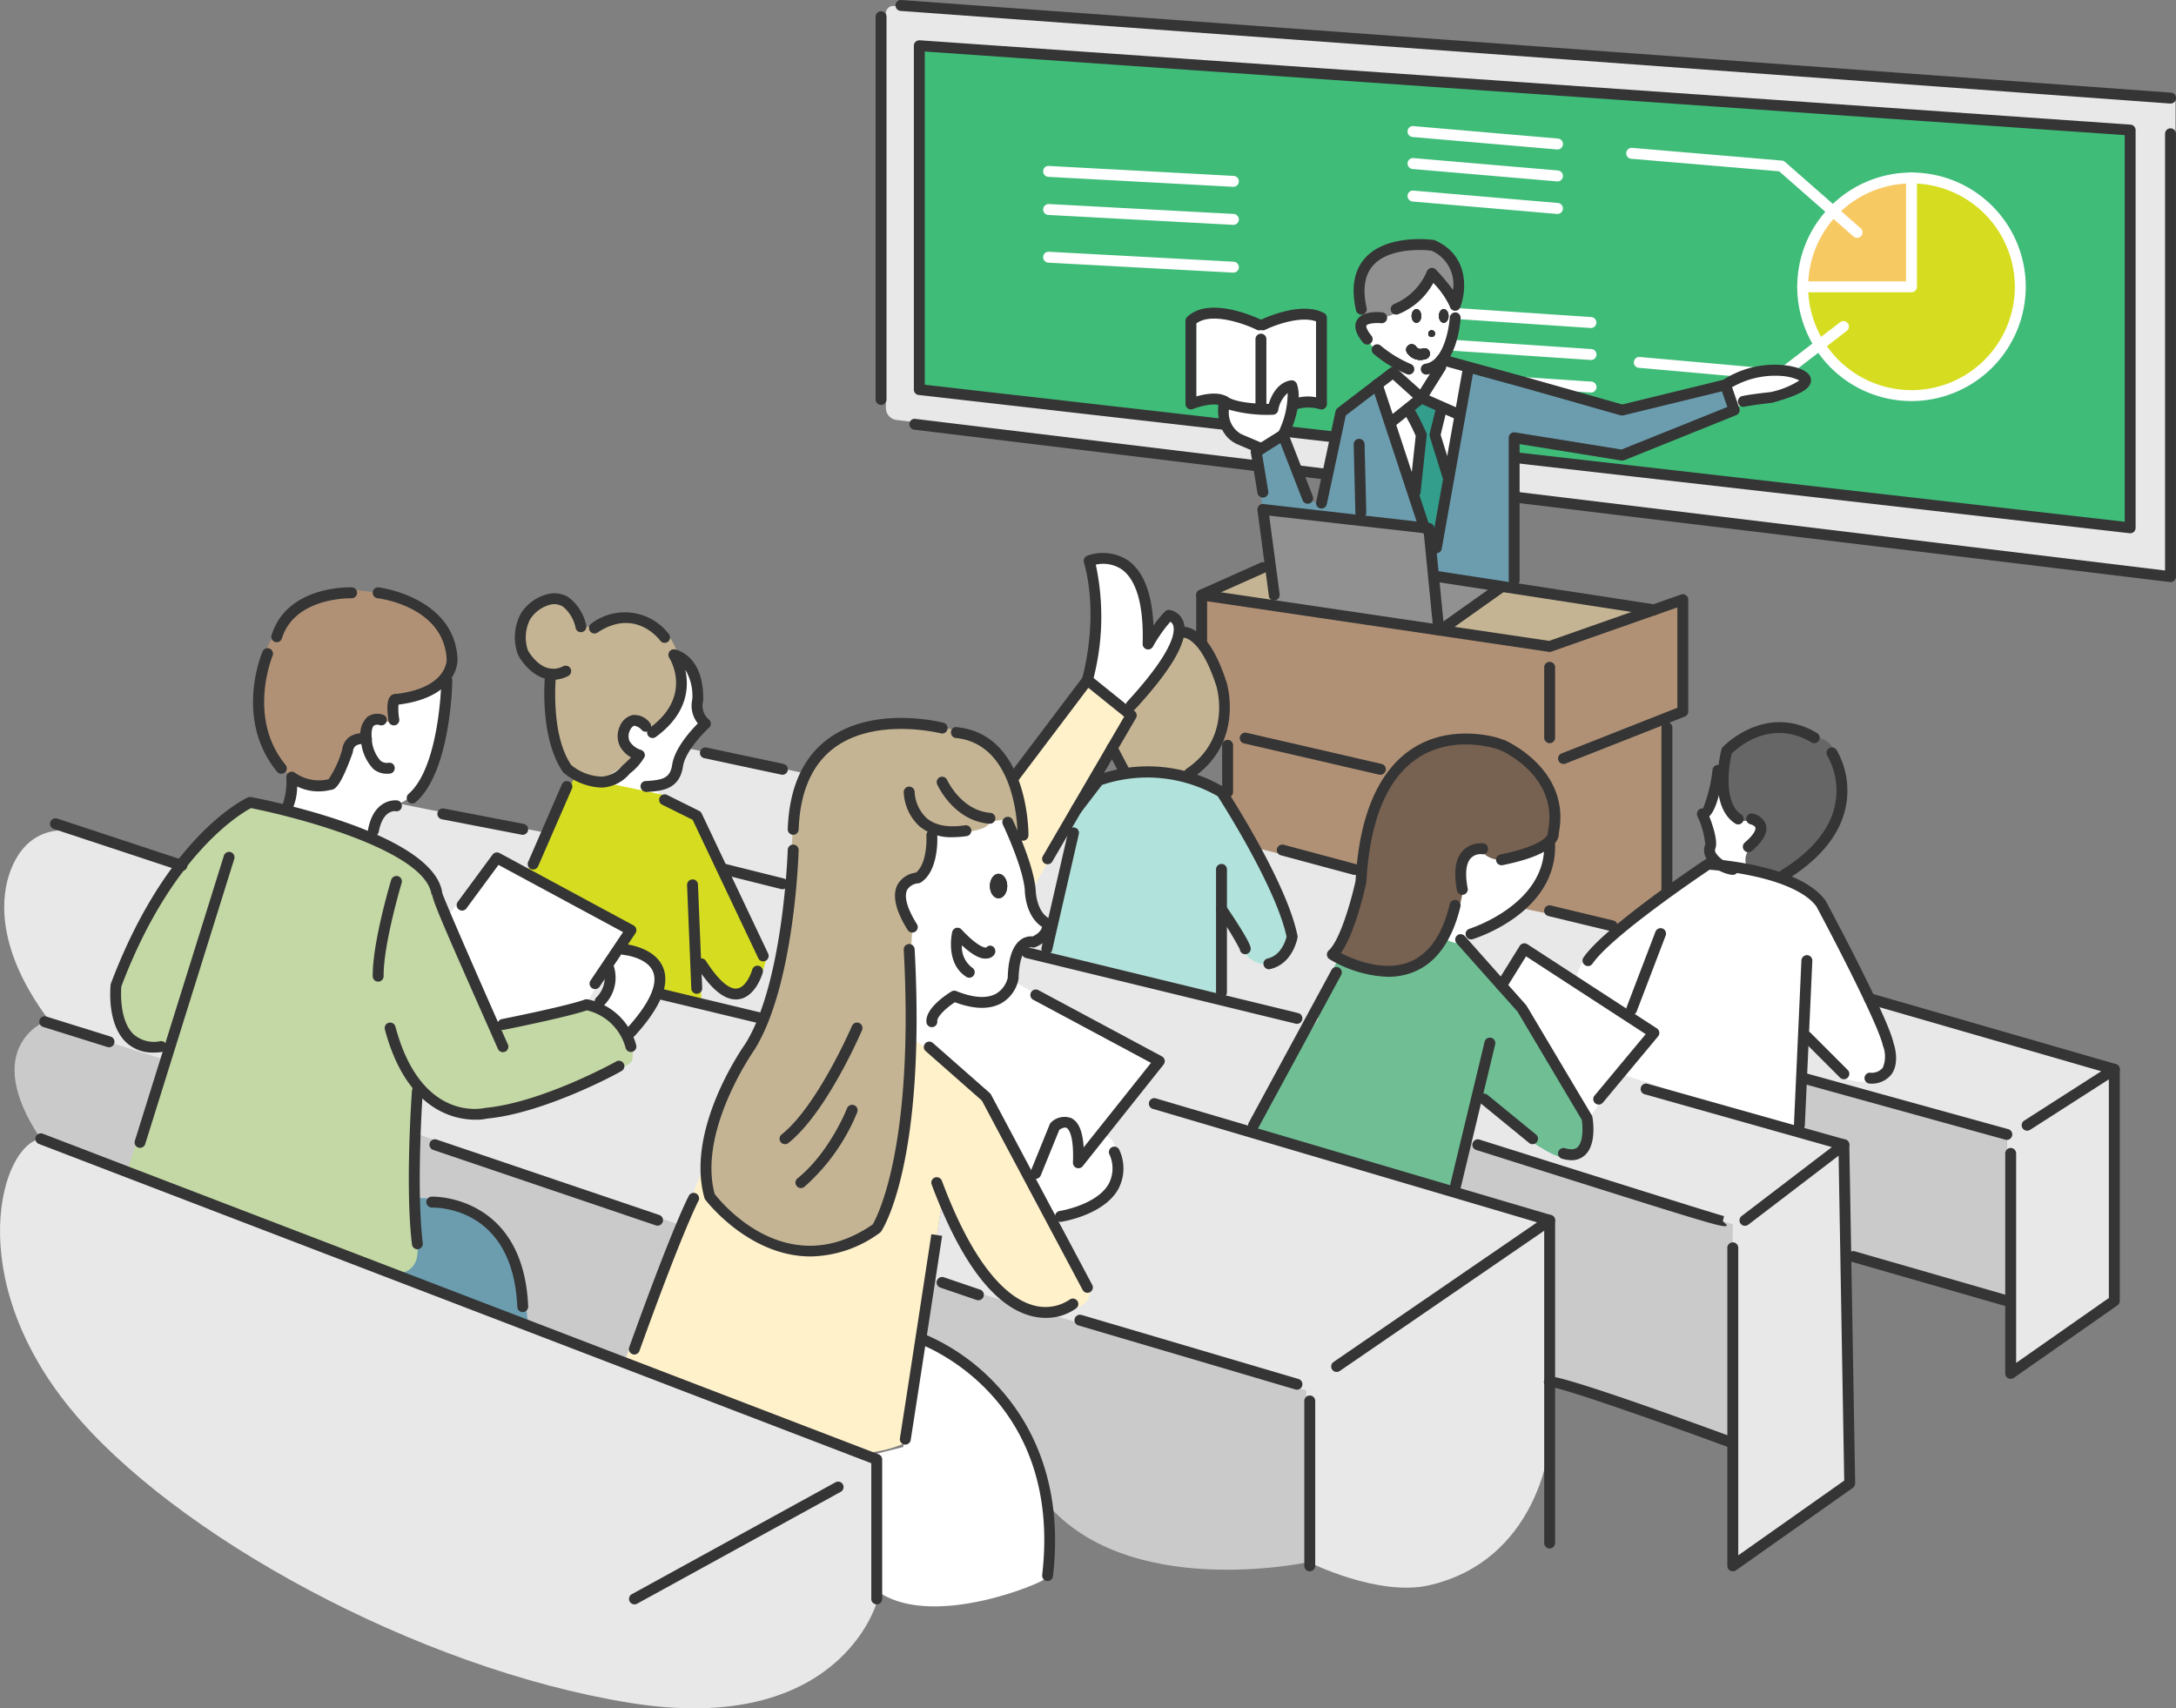 <svg xmlns="http://www.w3.org/2000/svg" width="273.882" height="214.982" viewBox="0 0 273.882 214.982">
  <rect x="0" y="0" width="273.882" height="214.982" fill="#808080" stroke="none"/>
  <g id="グループ_44526" data-name="グループ 44526" transform="translate(-67.114 -36.663)">
    <g id="グループ_43405" data-name="グループ 43405" transform="translate(177.323 36.663)">
      <g id="グループ_43380" data-name="グループ 43380" transform="translate(1.29 0.752)">
        <path id="パス_30072" data-name="パス 30072" d="M87.421,37.724V87.388A1.526,1.526,0,0,0,88.766,88.9l160.959,19.712V48.387L88.409,36.8A.923.923,0,0,0,87.421,37.724Z" transform="translate(-87.421 -36.8)" fill="#e8e8e8"/>
      </g>
      <g id="グループ_43381" data-name="グループ 43381" transform="translate(5.433 5.755)">
        <path id="パス_30073" data-name="パス 30073" d="M88.176,37.711V80.663L240.648,98.525V48.253Z" transform="translate(-88.176 -37.711)" fill="#40bc79"/>
      </g>
      <g id="グループ_43382" data-name="グループ 43382" transform="translate(116.748 22.819)">
        <circle id="楕円形_480" data-name="楕円形 480" cx="13.635" cy="13.635" r="13.635" fill="#d6dd21"/>
      </g>
      <g id="グループ_43383" data-name="グループ 43383" transform="translate(116.386 22.569)">
        <path id="パス_30074" data-name="パス 30074" d="M108.383,54.038s1.279-12.782,13.754-13.265l.242,13.595Z" transform="translate(-108.383 -40.773)" fill="#f7c963"/>
      </g>
      <g id="グループ_43402" data-name="グループ 43402">
        <g id="グループ_43388" data-name="グループ 43388">
          <g id="グループ_43384" data-name="グループ 43384" transform="translate(4.815 5.07)">
            <path id="パス_30075" data-name="パス 30075" d="M241.154,99.625l-.077-.006L88.672,82.225a.68.68,0,0,1-.609-.681V38.272a.682.682,0,0,1,.22-.505.763.763,0,0,1,.516-.181L241.2,48.2a.693.693,0,0,1,.637.686V98.939a.687.687,0,0,1-.231.516A.663.663,0,0,1,241.154,99.625ZM89.436,80.935,240.468,98.176V49.523L89.436,39Z" transform="translate(-88.063 -37.586)" fill="#353535"/>
          </g>
          <g id="グループ_43385" data-name="グループ 43385" transform="translate(2.507)">
            <path id="パス_30076" data-name="パス 30076" d="M248.121,49.694h-.049L88.276,38.037a.687.687,0,0,1-.631-.736.664.664,0,0,1,.736-.637L248.17,48.321a.687.687,0,0,1-.049,1.373Z" transform="translate(-87.643 -36.663)" fill="#353535"/>
          </g>
          <g id="グループ_43386" data-name="グループ 43386" transform="translate(4.256 16.15)">
            <path id="パス_30077" data-name="パス 30077" d="M246.69,96.707l-.082-.006L88.564,77.528a.677.677,0,0,1-.6-.758.648.648,0,0,1,.763-.6L246,95.247V40.29a.686.686,0,0,1,1.373,0v55.73a.667.667,0,0,1-.231.511A.678.678,0,0,1,246.69,96.707Z" transform="translate(-87.961 -39.604)" fill="#353535"/>
          </g>
          <g id="グループ_43387" data-name="グループ 43387" transform="translate(0 1.418)">
            <path id="パス_30078" data-name="パス 30078" d="M87.872,86.463a.687.687,0,0,1-.686-.686V37.607a.686.686,0,1,1,1.373,0v48.17A.69.69,0,0,1,87.872,86.463Z" transform="translate(-87.186 -36.921)" fill="#353535"/>
          </g>
        </g>
        <g id="グループ_43389" data-name="グループ 43389" transform="translate(21.089 20.883)">
          <path id="パス_30079" data-name="パス 30079" d="M114.967,43.091h-.038L91.681,41.839a.687.687,0,0,1-.653-.719.664.664,0,0,1,.725-.653l23.253,1.252a.687.687,0,0,1-.038,1.373Z" transform="translate(-91.027 -40.466)" fill="#fff"/>
        </g>
        <g id="グループ_43390" data-name="グループ 43390" transform="translate(66.951 15.869)">
          <path id="パス_30080" data-name="パス 30080" d="M118.254,42.492h-.06l-18.185-1.565a.691.691,0,0,1-.626-.741.668.668,0,0,1,.741-.631l18.191,1.565a.688.688,0,0,1-.06,1.373Z" transform="translate(-99.38 -39.553)" fill="#fff"/>
        </g>
        <g id="グループ_43391" data-name="グループ 43391" transform="translate(66.951 19.895)">
          <path id="パス_30081" data-name="パス 30081" d="M118.254,43.218h-.06l-18.185-1.559a.7.7,0,0,1-.626-.747.681.681,0,0,1,.741-.626l18.191,1.559a.692.692,0,0,1,.62.747A.682.682,0,0,1,118.254,43.218Z" transform="translate(-99.38 -40.286)" fill="#fff"/>
        </g>
        <g id="グループ_43392" data-name="グループ 43392" transform="translate(66.951 23.991)">
          <path id="パス_30082" data-name="パス 30082" d="M118.254,43.964h-.06L100.008,42.4a.7.7,0,0,1-.626-.747.681.681,0,0,1,.741-.626l18.191,1.559a.692.692,0,0,1,.62.747A.682.682,0,0,1,118.254,43.964Z" transform="translate(-99.38 -41.032)" fill="#fff"/>
        </g>
        <g id="グループ_43393" data-name="グループ 43393" transform="translate(66.106 38.341)">
          <path id="パス_30083" data-name="パス 30083" d="M123.15,46.58h-.044L99.864,45.021a.685.685,0,0,1-.637-.736.659.659,0,0,1,.73-.637L123.2,45.207a.688.688,0,0,1,.637.736A.681.681,0,0,1,123.15,46.58Z" transform="translate(-99.226 -43.646)" fill="#fff"/>
        </g>
        <g id="グループ_43394" data-name="グループ 43394" transform="translate(66.106 42.365)">
          <path id="パス_30084" data-name="パス 30084" d="M123.15,47.313h-.044L99.864,45.754a.688.688,0,0,1-.637-.736.653.653,0,0,1,.73-.637L123.2,45.94a.687.687,0,0,1-.049,1.373Z" transform="translate(-99.226 -44.379)" fill="#fff"/>
        </g>
        <g id="グループ_43395" data-name="グループ 43395" transform="translate(66.106 46.464)">
          <path id="パス_30085" data-name="パス 30085" d="M123.15,48.057h-.044L99.864,46.5a.688.688,0,0,1-.637-.736c.022-.373.307-.593.73-.637L123.2,46.684a.687.687,0,0,1-.049,1.373Z" transform="translate(-99.226 -45.125)" fill="#fff"/>
        </g>
        <g id="グループ_43396" data-name="グループ 43396" transform="translate(21.089 25.676)">
          <path id="パス_30086" data-name="パス 30086" d="M114.967,43.958h-.038L91.681,42.712a.687.687,0,0,1-.653-.719.7.7,0,0,1,.725-.653l23.253,1.246a.687.687,0,0,1-.038,1.373Z" transform="translate(-91.027 -41.339)" fill="#fff"/>
        </g>
        <g id="グループ_43397" data-name="グループ 43397" transform="translate(21.089 31.683)">
          <path id="パス_30087" data-name="パス 30087" d="M114.967,45.058h-.038L91.681,43.806a.692.692,0,0,1-.653-.725.673.673,0,0,1,.725-.648l23.253,1.252a.687.687,0,0,1-.038,1.373Z" transform="translate(-91.027 -42.433)" fill="#fff"/>
        </g>
        <g id="グループ_43398" data-name="グループ 43398" transform="translate(115.996 21.712)">
          <path id="パス_30088" data-name="パス 30088" d="M122.7,69.377A14.38,14.38,0,1,1,137.078,55,14.4,14.4,0,0,1,122.7,69.377Zm0-27.388A13.007,13.007,0,1,0,135.705,55,13.022,13.022,0,0,0,122.7,41.99Z" transform="translate(-108.312 -40.617)" fill="#fff"/>
        </g>
        <g id="グループ_43399" data-name="グループ 43399" transform="translate(115.996 21.712)">
          <path id="パス_30089" data-name="パス 30089" d="M122.7,55.683H109a.686.686,0,1,1,0-1.373h13.013V41.3a.686.686,0,1,1,1.373,0V55A.69.69,0,0,1,122.7,55.683Z" transform="translate(-108.312 -40.617)" fill="#fff"/>
        </g>
        <g id="グループ_43400" data-name="グループ 43400" transform="translate(95.431 40.421)">
          <path id="パス_30090" data-name="パス 30090" d="M123.029,51.478l-.066-.005L105.2,49.891a.679.679,0,0,1-.626-.736.692.692,0,0,1,.686-.631l.06.005,17.5,1.559,7.7-5.924a.687.687,0,1,1,.84,1.087l-7.912,6.084A.652.652,0,0,1,123.029,51.478Z" transform="translate(-104.567 -44.025)" fill="#fff"/>
        </g>
        <g id="グループ_43401" data-name="グループ 43401" transform="translate(94.481 18.604)">
          <path id="パス_30091" data-name="パス 30091" d="M133.447,51.378a.682.682,0,0,1-.456-.17l-9.351-8.2-18.619-1.581a.681.681,0,0,1-.626-.741.689.689,0,0,1,.741-.631l18.844,1.6a.7.7,0,0,1,.4.176l9.521,8.346a.689.689,0,0,1-.45,1.2Z" transform="translate(-104.394 -40.051)" fill="#fff"/>
        </g>
      </g>
      <g id="グループ_43403" data-name="グループ 43403" transform="translate(0.681 52.69)">
        <path id="パス_30092" data-name="パス 30092" d="M87.31,46.259" transform="translate(-87.31 -46.259)" fill="#ffd972"/>
      </g>
      <g id="グループ_43404" data-name="グループ 43404" transform="translate(0.681 0.683)">
        <path id="パス_30093" data-name="パス 30093" d="M87.31,36.787" transform="translate(-87.31 -36.787)" fill="#ffd972"/>
      </g>
    </g>
    <g id="グループ_43597" data-name="グループ 43597" transform="translate(67.114 66.746)">
      <g id="グループ_43406" data-name="グループ 43406" transform="translate(82.596 64.062)">
        <path id="パス_30094" data-name="パス 30094" d="M266.024,123.365l-.346-29.134-60.76-18.059-42.361-9.34-61.732-9.856L86.039,53.809s-.351.11-.868,2.01a3.422,3.422,0,0,1-2.548,2.273c-.829,1.482-.3,1.993-.3,1.993l4.4,2,3.569,6.638,74.119,19.514,4.612-7.3,37.106,9.191,46.017,12.453.269,30.325Z" transform="translate(-82.157 -53.809)" fill="#e8e8e8"/>
      </g>
      <g id="グループ_43407" data-name="グループ 43407" transform="translate(49.109 92.763)">
        <path id="パス_30095" data-name="パス 30095" d="M102.475,59.036l20.536,4.886-9.4,27.69L76.058,78.31,79.92,63.242Z" transform="translate(-76.058 -59.036)" fill="#e8e8e8"/>
      </g>
      <g id="グループ_43408" data-name="グループ 43408" transform="translate(151.021 44.784)">
        <path id="パス_30096" data-name="パス 30096" d="M94.619,51.023V55.64s3.459,5.172,3.492,8.549-.527,1.982-.527,1.982l-.165,9.246,3.712,6.572,14.122,3.552,32.252,6.786,5.9-4.793V65.809l2-.846V50.9l-17.043,5.848L95.256,50.3Z" transform="translate(-94.619 -50.298)" fill="#b09176"/>
      </g>
      <g id="グループ_43409" data-name="グループ 43409" transform="translate(115.639 130.834)">
        <path id="パス_30097" data-name="パス 30097" d="M89.6,65.97l47.791,13.282-.137,22.375s-23.28,5.079-33.521-8.033C94.7,82.03,88.175,75.222,88.175,75.222Z" transform="translate(-88.175 -65.97)" fill="#cacaca"/>
      </g>
      <g id="グループ_43410" data-name="グループ 43410" transform="translate(51.198 112.399)">
        <path id="パス_30098" data-name="パス 30098" d="M77.118,62.612l34.415,11.917-6.885,17.863L76.439,81.048Z" transform="translate(-76.439 -62.612)" fill="#cacaca"/>
      </g>
      <g id="グループ_43411" data-name="グループ 43411" transform="translate(1.833 98.494)">
        <path id="パス_30099" data-name="パス 30099" d="M86.633,64.538l-15.4-4.458s-8.181,3.272-.5,14.731l11.355,4.354Z" transform="translate(-67.448 -60.08)" fill="#cacaca"/>
      </g>
      <g id="グループ_43412" data-name="グループ 43412" transform="translate(171.067 4.312)">
        <path id="パス_30100" data-name="パス 30100" d="M107.439,42.927s-5.309,5.913-6.331,5.6-2.833-.582-2.839.626,2.268,3.684,2.268,3.684l2.7,1.515-1.054,1.323,3.915,2.927,2.443-4.31s1.867-4.678,1.823-5.765S109.037,42.889,107.439,42.927Z" transform="translate(-98.27 -42.927)" fill="#fff"/>
      </g>
      <g id="グループ_43413" data-name="グループ 43413" transform="translate(170.919 0.198)">
        <path id="パス_30101" data-name="パス 30101" d="M99.66,44.145a7.931,7.931,0,0,0-.593,7.989l2.163-.242a6.929,6.929,0,0,0,3.421-1.68c1.038-1.23,2.866-3.481,2.866-3.481l2.965,3.805s1.625-6.194-2.542-7.868S99.66,44.145,99.66,44.145Z" transform="translate(-98.243 -42.178)" fill="#919191"/>
      </g>
      <g id="グループ_43414" data-name="グループ 43414" transform="translate(158.109 17.886)">
        <path id="パス_30102" data-name="パス 30102" d="M111.707,45.4l-5.134,3.926L104.13,60.74a2.326,2.326,0,0,1-1.735-.6c-.879-1.109-3.1-7.961-3.1-7.961L95.91,54.288l.84,7.681,20.337,1.883S110.68,46.415,111.707,45.4Z" transform="translate(-95.91 -45.399)" fill="#6b9daf"/>
      </g>
      <g id="グループ_43415" data-name="グループ 43415" transform="translate(153.893 18.618)">
        <path id="パス_30103" data-name="パス 30103" d="M95.284,47.93a3.466,3.466,0,0,0,2.246,4.3l2.2,1.054,3.009-1.708s2.224-5.639,1.148-6.012-2.537,2.778-2.537,2.778Z" transform="translate(-95.142 -45.532)" fill="#fff"/>
      </g>
      <g id="グループ_43416" data-name="グループ 43416" transform="translate(149.895 9.162)">
        <path id="パス_30104" data-name="パス 30104" d="M94.414,44.946s3.239-2.943,8.505.648c0,0,6.605-2.685,7.621-1.17s.472,10.657.472,10.657-3.525.005-3.4.318.351-2.273-.45-2.1-2.537,2.778-2.537,2.778-6.386-.3-7.253-1.29l-2.954.615Z" transform="translate(-94.414 -43.81)" fill="#fff"/>
      </g>
      <g id="グループ_43417" data-name="グループ 43417" transform="translate(180.371 16.096)">
        <path id="パス_30105" data-name="パス 30105" d="M104.255,45.073,99.965,69.164l.243,2.26,10.132,1.535-.165-18.974,13.48,2.322,14.424-5.635-1.308-3.344L123.7,50.542Z" transform="translate(-99.965 -45.073)" fill="#6b9daf"/>
      </g>
      <g id="グループ_43418" data-name="グループ 43418" transform="translate(217.711 16.646)">
        <path id="パス_30106" data-name="パス 30106" d="M106.765,46.545s5.864-2.4,9.043-.851c0,0,.846,1.461-.571,1.828s-8.154,2.251-8.154,2.251Z" transform="translate(-106.765 -45.173)" fill="#fff"/>
      </g>
      <g id="グループ_43419" data-name="グループ 43419" transform="translate(173.739 17.064)">
        <path id="パス_30107" data-name="パス 30107" d="M99.994,45.249l-1.238,1.256,1.238,4.971,3.5-3.607Z" transform="translate(-98.757 -45.249)" fill="#fff"/>
      </g>
      <g id="グループ_43420" data-name="グループ 43420" transform="translate(178.891 15.678)">
        <path id="パス_30108" data-name="パス 30108" d="M102.138,45,99.7,49.307s4.8,2.773,4.826,2.427.944-6.32.944-6.32Z" transform="translate(-99.695 -44.997)" fill="#fff"/>
      </g>
      <g id="グループ_43421" data-name="グループ 43421" transform="translate(177.329 19.991)">
        <path id="パス_30109" data-name="パス 30109" d="M99.41,47.487l1.5,3.572-.748,6.592,1.209,4.482,1.085.789h.963l1.137-7.717L102.867,50l.745-2.791-2.641-1.43Z" transform="translate(-99.41 -45.782)" fill="#329e8b"/>
      </g>
      <g id="グループ_43422" data-name="グループ 43422" transform="translate(174.977 21.695)">
        <path id="パス_30110" data-name="パス 30110" d="M98.982,47.688l3.1,8.569.971-7.2-1.719-2.965Z" transform="translate(-98.982 -46.093)" fill="#fff"/>
      </g>
      <g id="グループ_43423" data-name="グループ 43423" transform="translate(180.614 21.421)">
        <path id="パス_30111" data-name="パス 30111" d="M100.926,46.043l-.917,3.521,1.858,4.47,1.249-7Z" transform="translate(-100.009 -46.043)" fill="#fff"/>
      </g>
      <g id="グループ_43424" data-name="グループ 43424" transform="translate(151.659 39.787)">
        <path id="パス_30112" data-name="パス 30112" d="M104.235,49.388l-9.5,5,43.1,6.444,12.566-4.692Z" transform="translate(-94.735 -49.388)" fill="#c4b493"/>
      </g>
      <g id="グループ_43425" data-name="グループ 43425" transform="translate(158.951 34.455)">
        <path id="パス_30113" data-name="パス 30113" d="M96.063,48.417l20.918,1.975.745,6.017,8.373,1.264-7.652,5.076L97.536,60.03Z" transform="translate(-96.063 -48.417)" fill="#919191"/>
      </g>
      <g id="グループ_43426" data-name="グループ 43426" transform="translate(214.737 68.153)">
        <path id="パス_30114" data-name="パス 30114" d="M107.5,54.554s-.8,4.233-1.181,4.189.483,3.618.483,3.618-.664,1.065-.148,1.762,2.729,1.257,2.729,1.257h2.323l4.151-7.643Z" transform="translate(-106.223 -54.554)" fill="#fff"/>
      </g>
      <g id="グループ_43427" data-name="グループ 43427" transform="translate(216.622 61.371)">
        <path id="パス_30115" data-name="パス 30115" d="M110.681,64.927s-1.428.642-2.174-.154-2.965-5.084-1.384-7.714,6.693-5.452,11.014-2.443a2.846,2.846,0,0,1,2.679,1.7c1.1,1.922,2.981,8.247-2.312,12.9s-4.914,2.981-4.914,2.981l-3.6-.977a2.051,2.051,0,0,1,0-2.306c.78-1.34,2.3-2.647,1.812-3.135A5.889,5.889,0,0,0,110.681,64.927Z" transform="translate(-106.567 -53.319)" fill="#666"/>
      </g>
      <g id="グループ_43428" data-name="グループ 43428" transform="translate(198.279 78.475)">
        <path id="パス_30116" data-name="パス 30116" d="M103.226,71.44a6.843,6.843,0,0,1,1.872-3.69c.489-.56,14.468-11.322,15.138-11.316s11.223,2.24,11.662,2.872,2.817,1.823,3.734,5.079,7.27,15.27,7.27,15.27,1.8,3.333-2.762,4.409c0,0-2.762.022-3.448-.868s-4.321-4.382-4.321-4.382l-.944,11.541-22.874-6.8,4.475-5.655Z" transform="translate(-103.226 -56.434)" fill="#fff"/>
      </g>
      <g id="グループ_43429" data-name="グループ 43429" transform="translate(139.979 49.461)">
        <path id="パス_30117" data-name="パス 30117" d="M92.608,65.751l1.224,3.168s7.308-.522,8.263.39c0,0,5.244-3.926,4.656-9.493s-4.019-8.944-5.249-8.648c0,0-6.452,10.13-7.083,9.982s.329,1.131.329,1.131Z" transform="translate(-92.608 -51.15)" fill="#c4b493"/>
      </g>
      <g id="グループ_43430" data-name="グループ 43430" transform="translate(131.194 66.993)">
        <path id="パス_30118" data-name="パス 30118" d="M97.41,55.5s9.988-3.541,16.225,1.752c0,0,8.6,14.1,8.813,17.5a3.408,3.408,0,0,1-2.921,3.789s-2.619.659-3.9-3.036l-1.966-2.921.318,10.35L91.008,77.625l3.53-16.214-.187-.664Z" transform="translate(-91.008 -54.343)" fill="#b1e3dc"/>
      </g>
      <g id="グループ_43431" data-name="グループ 43431" transform="translate(226.481 105.874)">
        <path id="パス_30119" data-name="パス 30119" d="M108.493,61.424l-.13,6.524,5.6,1.577L114.2,83.6l20.756,5.569-.487-20.778Z" transform="translate(-108.362 -61.424)" fill="#cacaca"/>
      </g>
      <g id="グループ_43432" data-name="グループ 43432" transform="translate(184.638 105.044)">
        <path id="パス_30120" data-name="パス 30120" d="M149.368,112.771l-.81-42.817-1.874-.224-26.7-8.458-17.873,3.192-1.366,5.74L133.6,80.35,134,123.2Z" transform="translate(-100.742 -61.273)" fill="#e8e8e8"/>
      </g>
      <g id="グループ_43433" data-name="グループ 43433" transform="translate(157.093 87.031)">
        <path id="パス_30121" data-name="パス 30121" d="M107.272,61.225,95.725,83l26.114,7.961L124.633,79.2s7.8,6.891,10.6,7.319,4.288-3.185,3.267-4.826-8.132-14.775-9.049-15.138-7.2-9.093-8.472-8.532S107.272,61.225,107.272,61.225Z" transform="translate(-95.725 -57.992)" fill="#6fbe94"/>
      </g>
      <g id="グループ_43434" data-name="グループ 43434" transform="translate(182.746 113.495)">
        <path id="パス_30122" data-name="パス 30122" d="M100.4,69.066l1.6-6.254,33.751,10.5L135.4,100.7s-22.451-7.648-22.7-7.594-.115-20.3-.115-20.3Z" transform="translate(-100.397 -62.812)" fill="#cacaca"/>
      </g>
      <g id="グループ_43435" data-name="グループ 43435" transform="translate(127.009 88.824)">
        <path id="パス_30123" data-name="パス 30123" d="M129.2,67.57,91.36,58.319,90.246,63.8l18.914,9.838-3.538,3.76,14.705,4.137Z" transform="translate(-90.246 -58.319)" fill="#e8e8e8"/>
      </g>
      <g id="グループ_43436" data-name="グループ 43436" transform="translate(136.866 40.056)">
        <path id="パス_30124" data-name="パス 30124" d="M92.041,64.68s1.669-12.217.291-14.556A4.09,4.09,0,0,1,97.817,51c2.718,2.9,1.867,9.345,1.867,9.345s1.944-3.734,2.811-3.558a1.728,1.728,0,0,1,1.1,2.136c-.231.868-6.627,9.916-6.627,9.916Z" transform="translate(-92.041 -49.437)" fill="#fff"/>
      </g>
      <g id="グループ_43437" data-name="グループ 43437" transform="translate(127.305 55.863)">
        <path id="パス_30125" data-name="パス 30125" d="M90.3,64.074l9.283-11.758,5.714,4.319-12.37,21.65-1.826-6.4.658-1.145Z" transform="translate(-90.3 -52.316)" fill="#fff1ca"/>
      </g>
      <g id="グループ_43438" data-name="グループ 43438" transform="translate(116.437 93.097)">
        <path id="パス_30126" data-name="パス 30126" d="M98.894,59.1l18.915,10.46L107.618,82.251s.011-5.628-1.878-5.084-4.261,7.561-4.261,7.561L95.951,74.235,88.516,67.9S87.078,64.555,92,61.277c0,0,3.942,1.719,5.831.653A2.173,2.173,0,0,0,98.894,59.1Z" transform="translate(-88.32 -59.097)" fill="#fff"/>
      </g>
      <g id="グループ_43439" data-name="グループ 43439" transform="translate(117.061 107.488)">
        <path id="パス_30127" data-name="パス 30127" d="M166.3,77.723l-52-16.005-4.327,5.194s2.317,2.015,2.559,2.806-.011,3.41-3.02,6.27l-5.441,1.735,4.387,8.593s-1.01,2.092-2.059,2.026-8.489,4.107-15.083-10.482l-1.362-2.575-1.521,9.779,47.352,14.051.3,21.606s8.747,4.393,15.154,2.927c13.567-3.108,15.061-17.164,15.061-17.164Z" transform="translate(-88.434 -61.718)" fill="#e8e8e8"/>
      </g>
      <g id="グループ_43440" data-name="グループ 43440" transform="translate(111.711 72.523)">
        <path id="パス_30128" data-name="パス 30128" d="M92.441,57.854l6.21-2.5h5.474l-.214,3.953s1.8,7.522,2.136,8.055a29.055,29.055,0,0,0,2.048,2.268s-2.806,2.026-3.514,2.026-1.159,5.008-1.159,5.008-2.679,4.118-7.561,1.444c0,0-3.723,1.488-3.481,6.622,0,0-1.235.977-2.021.225S83.129,55.553,92.441,57.854Z" transform="translate(-87.46 -55.35)" fill="#fff"/>
      </g>
      <g id="グループ_43441" data-name="グループ 43441" transform="translate(108.644 138.922)">
        <path id="パス_30129" data-name="パス 30129" d="M91.941,80.538,86.9,81.807s1.949.522,1.038,10.125c-.747,7.824,1.213,7.056,1.213,7.056,7,4.321,20.332-1.4,20.453-1.768s2.191-1.944-1.038-14.177-14.556-15.6-14.556-15.6" transform="translate(-86.901 -67.443)" fill="#fff"/>
      </g>
      <g id="グループ_43442" data-name="グループ 43442" transform="translate(129.832 110.948)">
        <path id="パス_30130" data-name="パス 30130" d="M90.76,69.463l2.866,5.43s7.045-1.658,7.275-3.5c0,0,1.889-6.117-.851-7.215l-3.272,2.7s-.231-4.491-1.219-4.217-1.065-1.389-2.07.988S90.76,69.463,90.76,69.463Z" transform="translate(-90.76 -62.348)" fill="#fff"/>
      </g>
      <g id="グループ_43443" data-name="グループ 43443" transform="translate(65.252 45.679)">
        <path id="パス_30131" data-name="パス 30131" d="M84.916,59.515s-4.766.747-5.672-2.63.774-6.457,3.272-6.424,3.981.763,4.59,2.894c0,0,.609.516,1.735-.06s4.107-3.289,8.977,1.246a11.721,11.721,0,0,1,1.406,2.822c.055.736,1.669,6.248-2.883,9.686,0,0-2.646-2.641-3.366-1.461a3.665,3.665,0,0,0,1.164,4.3s-1.922,3.772-5.392,3.234-4.991-3-5.1-5-.835-7.857-.835-7.857Z" transform="translate(-78.998 -50.461)" fill="#c4b493"/>
      </g>
      <g id="グループ_43444" data-name="グループ 43444" transform="translate(74.404 53.004)">
        <path id="パス_30132" data-name="パス 30132" d="M92.36,51.8s1.3.686,1.6,5.672l.78,2.608L92.02,64.347s-.516,2.251-.994,2.548a15.058,15.058,0,0,1-2.075.8,9.633,9.633,0,0,0,.434,1.439c.143.231-4.409,2.235-6.441.983s-2.279-2.421-2.279-2.421l5.99-3.789-1.977-2.646,1.439-1.966,2.74,1.395s3.536-4.129,3.333-5.112A18.214,18.214,0,0,1,92.36,51.8Z" transform="translate(-80.665 -51.795)" fill="#fff"/>
      </g>
      <g id="グループ_43445" data-name="グループ 43445" transform="translate(87.164 78.98)">
        <path id="パス_30133" data-name="パス 30133" d="M86.558,56.526l9.274,2.443s-2.306,16.148-3.942,16.225-8.368-1.537-8.368-1.537l.45-4.629-.983-10.207Z" transform="translate(-82.989 -56.526)" fill="#e8e8e8"/>
      </g>
      <g id="グループ_43446" data-name="グループ 43446" transform="translate(44.935 70.898)">
        <path id="パス_30134" data-name="パス 30134" d="M99.133,58.886,79.817,55.054,75.3,58.436s8.845,4.228,9.406,5.952,2.1,5.71,2.1,5.71l5.9-8.406,3.9,2.339Z" transform="translate(-75.298 -55.054)" fill="#e8e8e8"/>
      </g>
      <g id="グループ_43447" data-name="グループ 43447" transform="translate(56.029 77.537)">
        <path id="パス_30135" data-name="パス 30135" d="M77.318,64.334l6.314-8.07,17.01,9.263-2.838,4.793-2.821,4.764L83.549,78.016Z" transform="translate(-77.318 -56.263)" fill="#fff"/>
      </g>
      <g id="グループ_43448" data-name="グループ 43448" transform="translate(75.524 89.29)">
        <path id="パス_30136" data-name="パス 30136" d="M80.869,65.571s1.422-2.861,1.235-4.184c0,0,.274-2.427,1.021-2.872s4.738.428,4.98,2.4-1.219,6.907-3.113,8.274L82.1,67.1Z" transform="translate(-80.869 -58.404)" fill="#fff"/>
      </g>
      <g id="グループ_43449" data-name="グループ 43449" transform="translate(0.53 74.402)">
        <path id="パス_30137" data-name="パス 30137" d="M88.478,59.765l-10.69-3.53c-4.546-1.5-8.346.082-9.971,5.084C66.642,64.932,66.582,71.5,73.2,80.064l15.281,4.843,9.263-23.072Z" transform="translate(-67.211 -55.692)" fill="#e8e8e8"/>
      </g>
      <g id="グループ_43450" data-name="グループ 43450" transform="translate(48.878 120.679)">
        <path id="パス_30138" data-name="パス 30138" d="M79.2,64.129s7.061-.357,10.438,3.448,3.926,12.14,3.926,12.14l-17.543-6.27Z" transform="translate(-76.016 -64.12)" fill="#6b9daf"/>
      </g>
      <g id="グループ_43451" data-name="グループ 43451" transform="translate(0 113.226)">
        <path id="パス_30139" data-name="パス 30139" d="M72.237,62.763l103.779,39.555,1.45.522v18.268s-4.629,16.922-31.121,12.634c-26.7-4.321-57.482-21.178-70.445-37.111C62.32,79.938,67.295,63.537,72.237,62.763Z" transform="translate(-67.114 -62.763)" fill="#e8e8e8"/>
      </g>
      <g id="グループ_43452" data-name="グループ 43452" transform="translate(14.599 70.958)">
        <path id="パス_30140" data-name="パス 30140" d="M86.141,55.065S73.71,63.252,69.8,77.939c0,0-.725,8.192,6.029,8.291l-4.469,14.7,33.718,13.359s2.888.126,2.636-3.272V91.314a12.457,12.457,0,0,0,9.834,2.658c5.639-1.071,16.5-5.54,17.038-6.248s0-3.042,0-3.042-3.02-4.266-5-4.118-12.3,2.345-12.3,2.345l-6.616-16.071s-1.576-6.314-11.179-8.719S86.141,55.065,86.141,55.065Z" transform="translate(-69.773 -55.065)" fill="#c3d8a4"/>
      </g>
      <g id="グループ_43453" data-name="グループ 43453" transform="translate(78.533 100.354)">
        <path id="パス_30141" data-name="パス 30141" d="M115.5,60.453s1.79-.4,4.019,1.51S128.1,69.2,128.1,69.2L139.97,92.15s.972,2.438-4,2.992-7.67-2.169-10.454-6.534a51.311,51.311,0,0,1-4.047-7.489l-4.64,30.457a15.037,15.037,0,0,1-5.677,1.268l-29.732-11.4L91.459,76.892s-.774,2.828,3.723,6.666,11.788,5.611,16.725,1.845,5.2-15.7,5.2-15.7Z" transform="translate(-81.417 -60.419)" fill="#fff1ca"/>
      </g>
      <g id="グループ_43454" data-name="グループ 43454" transform="translate(88.974 60.614)">
        <path id="パス_30142" data-name="パス 30142" d="M104.7,53.181s-9.62.439-10.515,13.167-2.85,23.786-6.2,29.836-6.144,11.827-3.778,17.587,14.512,8.329,20.678,2.981c0,0,4.31-11.371,4-20.134s.3-17.46.3-17.46-1.933-2.992-.889-4.76,2.07-1.439,2.07-1.439,1.477-.791,1.592-5.661c0,0,6.38.329,6.962-1.334a7.96,7.96,0,0,1,2.356-.3c.972.1,1.18,2.334,1.18,2.334s.434.066.659-1.148.533-11.915-10.18-12.738S104.7,53.181,104.7,53.181Z" transform="translate(-83.319 -53.181)" fill="#c4b493"/>
      </g>
      <g id="グループ_43455" data-name="グループ 43455" transform="translate(182.016 76.152)">
        <path id="パス_30143" data-name="パス 30143" d="M107.611,57.977a4.757,4.757,0,0,0-3.009-1.23c-2.5.275-2.191,2.646-2.284,5.386s-1.093,2.257-1.093,2.257l-.961,3.629a4.82,4.82,0,0,0,2.625.494,1.519,1.519,0,0,1,1.049-1.389c1.093-.45,6.3-2.981,7.2-4.9s2.822-5.694,2.41-6.155S107.611,57.977,107.611,57.977Z" transform="translate(-100.264 -56.011)" fill="#fff"/>
      </g>
      <g id="グループ_43456" data-name="グループ 43456" transform="translate(167.696 63.104)">
        <path id="パス_30144" data-name="パス 30144" d="M118.949,68.649s6.353-1.093,6.4-2.416,1.768-11.6-10.026-12.552-13.6,13.326-13.6,13.326l-1.241,7.4L97.656,80.75s5.815,4.162,10.729,1.027,5.644-8.972,5.644-8.972-1.1-4.881,2.284-5.386A3.086,3.086,0,0,0,118.949,68.649Z" transform="translate(-97.656 -53.635)" fill="#776151"/>
      </g>
      <g id="グループ_43457" data-name="グループ 43457" transform="translate(66.245 67.62)">
        <path id="パス_30145" data-name="パス 30145" d="M85.318,54.457,79.179,66.712l13.595,7.182-1.559,2.251s4.513.165,5.029,3.207v2.312l4.964,1.1-.126-4.447s2.438,3.953,4.656,3.86,3.9-4.327,3.563-5.128-8.67-18.125-8.67-18.125L96.4,56.774Z" transform="translate(-79.179 -54.457)" fill="#d6dd21"/>
      </g>
      <g id="グループ_43458" data-name="グループ 43458" transform="translate(36.233 55.552)">
        <path id="パス_30146" data-name="パス 30146" d="M74.438,64.575l-.725,3.86L84.48,72.262a3.687,3.687,0,0,1,2.553-4.228,8.51,8.51,0,0,0,4.508-3.706s3.2-10.235,2.18-12.069l-7.132,2.487Z" transform="translate(-73.713 -52.259)" fill="#fff"/>
      </g>
      <g id="グループ_43459" data-name="グループ 43459" transform="translate(32.222 44.158)">
        <path id="パス_30147" data-name="パス 30147" d="M77.718,73.893a13.088,13.088,0,0,1-4.409-13.134c1.8-8.626,8.983-10.575,11.234-10.575s9.675.791,11.959,4.321,1.6,6.649-.862,7.8a23.644,23.644,0,0,1-5.255,1.631s1.12,3.75-1.175,2.7c0,0-1.949-1.054-2.334.346a3.257,3.257,0,0,0-.033,2.141s-1.664-.511-2.01.417-1.565,4.953-2.57,5.128S77.718,73.893,77.718,73.893Z" transform="translate(-72.983 -50.184)" fill="#b09176"/>
      </g>
      <g id="グループ_43460" data-name="グループ 43460" transform="translate(189.15 89.311)">
        <path id="パス_30148" data-name="パス 30148" d="M101.563,62.77l2.712-4.363,16.216,10.629-8.206,10.789Z" transform="translate(-101.563 -58.408)" fill="#fff"/>
      </g>
      <g id="グループ_43596" data-name="グループ 43596" transform="translate(4.433)">
        <g id="グループ_43461" data-name="グループ 43461" transform="translate(0 112.536)">
          <path id="パス_30149" data-name="パス 30149" d="M173.839,121.918a.683.683,0,0,1-.686-.686V104.156L68.364,63.97a.691.691,0,0,1,.494-1.29l105.229,40.362a.686.686,0,0,1,.439.642v17.548A.683.683,0,0,1,173.839,121.918Z" transform="translate(-67.922 -62.637)" fill="#353535"/>
        </g>
        <g id="グループ_43462" data-name="グループ 43462" transform="translate(74.74 156.367)">
          <path id="パス_30150" data-name="パス 30150" d="M82.222,86.07a.683.683,0,0,1-.329-1.285l25.631-14.078a.68.68,0,0,1,.928.269.69.69,0,0,1-.269.933L82.551,85.987A.714.714,0,0,1,82.222,86.07Z" transform="translate(-81.534 -70.62)" fill="#353535"/>
        </g>
        <g id="グループ_43463" data-name="グループ 43463" transform="translate(49.619 113.288)">
          <path id="パス_30151" data-name="パス 30151" d="M105.667,73.649a.639.639,0,0,1-.22-.038l-28.024-9.5a.685.685,0,1,1,.445-1.3l28.024,9.493a.689.689,0,0,1,.428.873A.7.7,0,0,1,105.667,73.649Z" transform="translate(-76.958 -62.774)" fill="#353535"/>
        </g>
        <g id="グループ_43464" data-name="グループ 43464" transform="translate(130.806 135.369)">
          <path id="パス_30152" data-name="パス 30152" d="M119.749,76.23a.739.739,0,0,1-.192-.027L92.24,68.142a.69.69,0,0,1-.467-.857.7.7,0,0,1,.851-.467l27.316,8.066a.686.686,0,0,1-.192,1.345Z" transform="translate(-91.745 -66.796)" fill="#353535"/>
        </g>
        <g id="グループ_43465" data-name="グループ 43465" transform="translate(140.167 108.118)">
          <path id="パス_30153" data-name="パス 30153" d="M117.083,96.283a.688.688,0,0,1-.39-1.252l25.625-17.576L93.946,63.174a.686.686,0,1,1,.384-1.318l49.757,14.688a.7.7,0,0,1,.483.555.687.687,0,0,1-.286.675L117.473,96.167A.731.731,0,0,1,117.083,96.283Z" transform="translate(-93.45 -61.833)" fill="#353535"/>
        </g>
        <g id="グループ_43466" data-name="グループ 43466" transform="translate(77.644 94.24)">
          <path id="パス_30154" data-name="パス 30154" d="M95.5,63.74a.531.531,0,0,1-.159-.022L82.587,60.655a.679.679,0,0,1-.505-.824.7.7,0,0,1,.829-.505L95.665,62.39A.685.685,0,0,1,95.5,63.74Z" transform="translate(-82.063 -59.305)" fill="#353535"/>
        </g>
        <g id="グループ_43467" data-name="グループ 43467" transform="translate(189.925 122.801)">
          <path id="パス_30155" data-name="パス 30155" d="M103.2,106.489a.687.687,0,0,1-.686-.686V65.193a.686.686,0,0,1,1.373,0V105.8A.687.687,0,0,1,103.2,106.489Z" transform="translate(-102.512 -64.507)" fill="#353535"/>
        </g>
        <g id="グループ_43468" data-name="グループ 43468" transform="translate(159.732 145.533)">
          <path id="パス_30156" data-name="パス 30156" d="M97.7,90.769a.683.683,0,0,1-.686-.686V69.333a.686.686,0,1,1,1.373,0V90.083A.683.683,0,0,1,97.7,90.769Z" transform="translate(-97.013 -68.647)" fill="#353535"/>
        </g>
        <g id="グループ_43469" data-name="グループ 43469" transform="translate(46.758 54.865)">
          <path id="パス_30157" data-name="パス 30157" d="M77.122,68.3a.689.689,0,0,1-.45-1.208c3.92-3.41,4.129-14.171,4.129-14.281a.688.688,0,0,1,.686-.675H81.5a.687.687,0,0,1,.675.7c-.005.467-.22,11.481-4.6,15.3A.682.682,0,0,1,77.122,68.3Z" transform="translate(-76.437 -52.134)" fill="#353535"/>
        </g>
        <g id="グループ_43470" data-name="グループ 43470" transform="translate(41.879 70.634)">
          <path id="パス_30158" data-name="パス 30158" d="M76.236,59.514,76.11,59.5a.689.689,0,0,1-.549-.807c.763-4.063,3.64-3.684,3.679-3.679a.692.692,0,0,1,.571.785.661.661,0,0,1-.769.577c-.192-.038-1.631-.1-2.13,2.575A.687.687,0,0,1,76.236,59.514Z" transform="translate(-75.549 -55.006)" fill="#353535"/>
        </g>
        <g id="グループ_43471" data-name="グループ 43471" transform="translate(42.478 43.832)">
          <path id="パス_30159" data-name="パス 30159" d="M78.321,67.5a.687.687,0,0,1-.681-.6c-.264-1.916-.137-2.855.428-3.234a.932.932,0,0,1,.626-.137c6.259-.774,6.27-4.156,6.27-4.3-.3-6.644-8.362-7.7-8.7-7.736a.682.682,0,0,1-.6-.763.673.673,0,0,1,.758-.6c.1.011,9.559,1.224,9.916,9.043.005.2.093,4.766-7.434,5.71A7.292,7.292,0,0,0,79,66.72a.694.694,0,0,1-.587.774Z" transform="translate(-75.658 -50.125)" fill="#353535"/>
        </g>
        <g id="グループ_43472" data-name="グループ 43472" transform="translate(40.961 59.739)">
          <path id="パス_30160" data-name="パス 30160" d="M78.689,60.573a2.629,2.629,0,0,1-1.708-.6,5.776,5.776,0,0,1-1.565-3.7,3.036,3.036,0,0,1,.807-2.85,2.164,2.164,0,0,1,2-.269.682.682,0,0,1,.412.878.692.692,0,0,1-.873.417.839.839,0,0,0-.7.06c-.121.093-.4.461-.28,1.647A4.473,4.473,0,0,0,77.86,58.91a1.257,1.257,0,0,0,1.038.28.659.659,0,0,1,.769.6.689.689,0,0,1-.6.763A2.985,2.985,0,0,1,78.689,60.573Z" transform="translate(-75.382 -53.022)" fill="#353535"/>
        </g>
        <g id="グループ_43473" data-name="グループ 43473" transform="translate(29.713 43.828)">
          <path id="パス_30161" data-name="パス 30161" d="M74.019,57.032a.861.861,0,0,1-.2-.027.687.687,0,0,1-.45-.862c1.944-6.259,9.8-6.034,10.147-6.012A.687.687,0,0,1,83.49,51.5c-.016-.006.071-.006-.154,0-.972,0-7.149.192-8.664,5.051A.682.682,0,0,1,74.019,57.032Z" transform="translate(-73.333 -50.124)" fill="#353535"/>
        </g>
        <g id="グループ_43474" data-name="グループ 43474" transform="translate(27.415 51.487)">
          <path id="パス_30162" data-name="パス 30162" d="M76.475,67.323a.7.7,0,0,1-.533-.253c-5.386-6.567-1.977-14.786-1.828-15.132a.682.682,0,0,1,.9-.362.69.69,0,0,1,.362.9c-.033.082-3.229,7.813,1.631,13.727a.683.683,0,0,1-.1.966A.709.709,0,0,1,76.475,67.323Z" transform="translate(-72.914 -51.519)" fill="#353535"/>
        </g>
        <g id="グループ_43475" data-name="グループ 43475" transform="translate(31.111 62.205)">
          <path id="パス_30163" data-name="パス 30163" d="M74.276,63.278a.676.676,0,0,1-.6-1.021A8.73,8.73,0,0,0,74.083,59a.683.683,0,0,1,1.1-.56,5.209,5.209,0,0,0,4.173.813l.044-.011A12.861,12.861,0,0,0,81.1,55.558a2.424,2.424,0,0,1,.857-1.592,2.875,2.875,0,0,1,2.334-.428.69.69,0,0,1,.549.8.7.7,0,0,1-.8.549,1.446,1.446,0,0,0-1.224.154,1.061,1.061,0,0,0-.351.7.676.676,0,0,1-.044.2c-1.532,4.3-2.229,4.519-2.57,4.618a.616.616,0,0,1-.209.033,6.165,6.165,0,0,1-4.195-.434,7.076,7.076,0,0,1-.566,2.773A.684.684,0,0,1,74.276,63.278Zm5.666-3.931v0Zm0,0Zm-.005,0Z" transform="translate(-73.588 -53.471)" fill="#353535"/>
        </g>
        <g id="グループ_43476" data-name="グループ 43476" transform="translate(9.438 70.213)">
          <path id="パス_30164" data-name="パス 30164" d="M75.112,87.092a4.85,4.85,0,0,1-3.536-1.351c-2.421-2.4-1.894-7.072-1.872-7.275,7.045-18.69,16.851-23.291,17.263-23.478a.753.753,0,0,1,.412-.049c2.361.456,23.1,4.64,24.066,12.118h0c.28.8,2.63,6.336,8.242,19a.686.686,0,1,1-1.252.56c-6.331-14.3-8.055-18.18-8.274-19.393l-.077.005c-.7-5.436-16.428-9.658-22.731-10.9-1.367.73-10.059,5.886-16.318,22.457h0c.017,0-.406,4.08,1.51,5.974a3.881,3.881,0,0,0,3.4.9.661.661,0,0,1,.769.587.688.688,0,0,1-.588.774A7.3,7.3,0,0,1,75.112,87.092Z" transform="translate(-69.64 -54.929)" fill="#353535"/>
        </g>
        <g id="グループ_43477" data-name="グループ 43477" transform="translate(58.173 95.671)">
          <path id="パス_30165" data-name="パス 30165" d="M95.321,66.2a.69.69,0,0,1-.664-.505,6.61,6.61,0,0,0-4.876-4.738c-2.581.878-10.119,2.388-10.443,2.454a.7.7,0,0,1-.807-.538.688.688,0,0,1,.538-.813c.077-.016,8.143-1.625,10.432-2.454a.7.7,0,0,1,.335-.038,7.924,7.924,0,0,1,6.144,5.765.677.677,0,0,1-.478.84A.692.692,0,0,1,95.321,66.2Z" transform="translate(-78.516 -59.566)" fill="#353535"/>
        </g>
        <g id="グループ_43478" data-name="グループ 43478" transform="translate(43.987 98.603)">
          <path id="パス_30166" data-name="パス 30166" d="M87.355,72.323c-2.773,0-8.708-1.257-11.4-11.36a.687.687,0,0,1,1.329-.351C80.5,72.675,88.272,70.912,88.6,70.835c7.132-.67,16.357-5.771,16.434-5.82a.687.687,0,0,1,.95.192.676.676,0,0,1-.17.939c-.571.4-9.927,5.381-16.983,6.034A6.173,6.173,0,0,1,87.355,72.323Z" transform="translate(-75.933 -60.1)" fill="#353535"/>
        </g>
        <g id="グループ_43479" data-name="グループ 43479" transform="translate(47.024 106.527)">
          <path id="パス_30167" data-name="パス 30167" d="M77.563,82.144a.692.692,0,0,1-.681-.609c-.873-7.171-.038-18.86,0-19.355a.685.685,0,1,1,1.367.093c-.011.126-.862,12.052-.005,19.1a.685.685,0,0,1-.6.763Z" transform="translate(-76.486 -61.543)" fill="#353535"/>
        </g>
        <g id="グループ_43480" data-name="グループ 43480" transform="translate(70.422 91.054)">
          <path id="パス_30168" data-name="パス 30168" d="M81.432,64.288a.689.689,0,0,1-.439-1.219h0a3.485,3.485,0,0,0,.846-3.5.685.685,0,1,1,1.334-.313,4.837,4.837,0,0,1-1.307,4.881A.676.676,0,0,1,81.432,64.288Z" transform="translate(-80.747 -58.725)" fill="#353535"/>
        </g>
        <g id="グループ_43481" data-name="グループ 43481" transform="translate(73.41 88.713)">
          <path id="パス_30169" data-name="パス 30169" d="M82.859,70.068a.686.686,0,0,1-.511-1.148c2.784-3.058,3.931-5.513,3.311-7.094-.719-1.861-3.712-2.152-3.745-2.158a.679.679,0,0,1-.62-.736.667.667,0,0,1,.741-.631c.159.016,3.865.368,4.9,3.02.835,2.136-.368,5-3.574,8.522A.684.684,0,0,1,82.859,70.068Z" transform="translate(-81.292 -58.299)" fill="#353535"/>
        </g>
        <g id="グループ_43482" data-name="グループ 43482" transform="translate(53.013 77.189)">
          <path id="パス_30170" data-name="パス 30170" d="M95.023,73.4a.647.647,0,0,1-.379-.121.683.683,0,0,1-.192-.95l4.1-6.1L82.872,57.771l-4.058,5.507a.687.687,0,0,1-1.1-.818l4.409-5.979a.69.69,0,0,1,.879-.2l16.867,9.1a.689.689,0,0,1,.34.439.678.678,0,0,1-.093.544L95.594,73.1A.69.69,0,0,1,95.023,73.4Z" transform="translate(-77.577 -56.2)" fill="#353535"/>
        </g>
        <g id="グループ_43483" data-name="グループ 43483" transform="translate(12.506 77.12)">
          <path id="パス_30171" data-name="パス 30171" d="M70.885,93.435a.656.656,0,0,1-.2-.033.679.679,0,0,1-.45-.857L81.438,56.669a.684.684,0,0,1,1.307.406L71.538,92.952A.68.68,0,0,1,70.885,93.435Z" transform="translate(-70.199 -56.187)" fill="#353535"/>
        </g>
        <g id="グループ_43484" data-name="グループ 43484" transform="translate(42.478 80.158)">
          <path id="パス_30172" data-name="パス 30172" d="M76.345,70.031a.685.685,0,0,1-.686-.681c-.038-4.217,2.229-11.81,2.328-12.129a.707.707,0,0,1,.857-.461.686.686,0,0,1,.456.857c-.022.077-2.306,7.709-2.268,11.723a.69.69,0,0,1-.681.692Z" transform="translate(-75.658 -56.74)" fill="#353535"/>
        </g>
        <g id="グループ_43485" data-name="グループ 43485" transform="translate(1.858 72.899)">
          <path id="パス_30173" data-name="パス 30173" d="M84.864,62.049a.7.7,0,0,1-.214-.033l-15.917-5.26a.694.694,0,0,1-.439-.867.721.721,0,0,1,.868-.445L85.078,60.7a.691.691,0,0,1-.214,1.345Z" transform="translate(-68.26 -55.418)" fill="#353535"/>
        </g>
        <g id="グループ_43486" data-name="グループ 43486" transform="translate(180.034 75.521)">
          <path id="パス_30174" data-name="パス 30174" d="M101.394,68.514a.685.685,0,0,1-.2-1.34c.093-.033,9.6-3.053,9.406-10.575a.686.686,0,0,1,.664-.7h.022a.691.691,0,0,1,.686.67c.225,8.565-9.944,11.788-10.377,11.915A.63.63,0,0,1,101.394,68.514Z" transform="translate(-100.711 -55.896)" fill="#353535"/>
        </g>
        <g id="グループ_43487" data-name="グループ 43487" transform="translate(183.866 63.017)">
          <path id="パス_30175" data-name="パス 30175" d="M102.1,69.406a.692.692,0,0,1-.675-.549.68.68,0,0,1,.538-.807c5.776-1.18,5.974-2.592,5.974-2.6a.415.415,0,0,1,0-.258c1.455-7.023-5.869-10.213-5.941-10.246a.688.688,0,0,1-.368-.9.669.669,0,0,1,.9-.362c.082.033,8.351,3.64,6.781,11.668a1.609,1.609,0,0,1-.258.961c-.747,1.279-3.042,2.312-6.814,3.08A.624.624,0,0,1,102.1,69.406Z" transform="translate(-101.408 -53.619)" fill="#353535"/>
        </g>
        <g id="グループ_43488" data-name="グループ 43488" transform="translate(178.733 76.034)">
          <path id="パス_30176" data-name="パス 30176" d="M101.365,62.478a.686.686,0,0,1-.675-.56c-.45-2.317-.2-4.008.758-5.013a3.183,3.183,0,0,1,2.57-.9.69.69,0,0,1,.582.774.659.659,0,0,1-.774.588h0a1.7,1.7,0,0,0-1.389.5c-.615.659-.752,1.966-.4,3.794a.69.69,0,0,1-.538.807Z" transform="translate(-100.474 -55.989)" fill="#353535"/>
        </g>
        <g id="グループ_43489" data-name="グループ 43489" transform="translate(162.578 62.23)">
          <path id="パス_30177" data-name="パス 30177" d="M105.2,84.089a15.389,15.389,0,0,1-7.352-2.224.691.691,0,0,1-.093-1.087c1.515-1.373,2.954-6.786,3.382-8.763.708-12.947,6.166-17.027,10.613-18.152,4-1.01,8.181.214,8.505.73l-.587.362L119,55.1l.67-.143-.313.6c-.044-.016-5.392-2.037-10.064.8-4.063,2.465-6.353,7.8-6.8,15.835-.165.8-1.417,6.4-3.207,8.9,1.543.8,5.375,2.443,8.659,1.12,2.432-.988,4.134-3.443,5.062-7.3a.687.687,0,0,1,1.334.324c-1.038,4.31-3.02,7.083-5.886,8.242A8.628,8.628,0,0,1,105.2,84.089Z" transform="translate(-97.531 -53.475)" fill="#353535"/>
        </g>
        <g id="グループ_43490" data-name="グループ 43490" transform="translate(178.733 87.48)">
          <path id="パス_30178" data-name="パス 30178" d="M115.1,86.516a4.3,4.3,0,0,1-1.2-.192.689.689,0,0,1-.467-.851.714.714,0,0,1,.857-.467c1.076.324,1.444-.011,1.57-.126.769-.686.659-2.647.544-3.437l-8.088-13.617-7.676-8.615a.687.687,0,0,1,.06-.972.7.7,0,0,1,.966.06l7.753,8.725,8.231,13.831a.711.711,0,0,1,.088.225c.06.357.566,3.454-.961,4.821A2.438,2.438,0,0,1,115.1,86.516Z" transform="translate(-100.474 -58.074)" fill="#353535"/>
        </g>
        <g id="グループ_43491" data-name="グループ 43491" transform="translate(181.671 107.546)">
          <path id="パス_30179" data-name="パス 30179" d="M107.8,68.089a.647.647,0,0,1-.434-.154l-6.1-4.986a.687.687,0,1,1,.868-1.065l6.1,4.991a.681.681,0,0,1,.093.961A.66.66,0,0,1,107.8,68.089Z" transform="translate(-101.009 -61.729)" fill="#353535"/>
        </g>
        <g id="グループ_43492" data-name="グループ 43492" transform="translate(178.085 100.475)">
          <path id="パス_30180" data-name="パス 30180" d="M101.039,79.785a.825.825,0,0,1-.159-.016.685.685,0,0,1-.505-.829L104.7,60.969a.686.686,0,0,1,1.334.318l-4.321,17.976A.686.686,0,0,1,101.039,79.785Z" transform="translate(-100.356 -60.441)" fill="#353535"/>
        </g>
        <g id="グループ_43493" data-name="グループ 43493" transform="translate(152.658 91.589)">
          <path id="パス_30181" data-name="パス 30181" d="M96.413,79.444a.714.714,0,0,1-.329-.082.687.687,0,0,1-.275-.933l10.432-19.25a.687.687,0,0,1,1.208.653L97.011,79.081A.677.677,0,0,1,96.413,79.444Z" transform="translate(-95.725 -58.822)" fill="#353535"/>
        </g>
        <g id="グループ_43494" data-name="グループ 43494" transform="translate(183.868 88.625)">
          <path id="パス_30182" data-name="パス 30182" d="M114.33,78.579a.686.686,0,0,1-.527-1.126l6.441-7.736-15.061-9.79-2.5,4.03a.687.687,0,1,1-1.164-.73l2.872-4.623a.7.7,0,0,1,.434-.3.653.653,0,0,1,.522.093l16.3,10.591a.674.674,0,0,1,.307.472A.7.7,0,0,1,121.8,70l-6.94,8.329A.706.706,0,0,1,114.33,78.579Z" transform="translate(-101.409 -58.283)" fill="#353535"/>
        </g>
        <g id="グループ_43495" data-name="グループ 43495" transform="translate(211.755 60.797)">
          <path id="パス_30183" data-name="パス 30183" d="M109.075,66.083a.719.719,0,0,1-.373-.11c-3.519-2.279-1.806-9.043-1.735-9.329a.75.75,0,0,1,.159-.291c.055-.06,5.386-5.661,11.9-1.757a.687.687,0,0,1-.7,1.181c-5.123-3.069-9.3.631-10.064,1.389-.434,1.812-.966,6.259,1.191,7.66a.683.683,0,0,1,.2.95A.693.693,0,0,1,109.075,66.083Z" transform="translate(-106.488 -53.214)" fill="#353535"/>
        </g>
        <g id="グループ_43496" data-name="グループ 43496" transform="translate(214.93 72.293)">
          <path id="パス_30184" data-name="パス 30184" d="M107.753,60.178a.689.689,0,0,1-.45-1.208c1.422-1.224,1.373-1.779,1.345-1.883-.055-.22-.45-.384-.62-.423a.686.686,0,0,1,.3-1.34,2.2,2.2,0,0,1,1.653,1.422c.247.95-.335,2.015-1.773,3.267A.7.7,0,0,1,107.753,60.178Z" transform="translate(-107.066 -55.308)" fill="#353535"/>
        </g>
        <g id="グループ_43497" data-name="グループ 43497" transform="translate(219.429 63.978)">
          <path id="パス_30185" data-name="パス 30185" d="M108.575,70.531a.684.684,0,0,1-.362-1.268c3.794-2.35,6.062-5.073,6.748-8.093a9,9,0,0,0-.933-6.325.682.682,0,0,1,.209-.95.7.7,0,0,1,.944.209,10.283,10.283,0,0,1,1.115,7.368c-.763,3.393-3.24,6.408-7.358,8.961A.681.681,0,0,1,108.575,70.531Z" transform="translate(-107.886 -53.794)" fill="#353535"/>
        </g>
        <g id="グループ_43498" data-name="グループ 43498" transform="translate(209.155 66.177)">
          <path id="パス_30186" data-name="パス 30186" d="M110.521,68.029l-.126-.006a4.542,4.542,0,0,1-3.223-2.108,1.934,1.934,0,0,1-.115-1.708,10.78,10.78,0,0,0-.994-3.585.707.707,0,0,1,.088-.675.605.605,0,0,1,.626-.269,18.642,18.642,0,0,0,1.2-4.887.679.679,0,0,1,.774-.588.687.687,0,0,1,.588.774c-.412,3.02-1,4.925-1.774,5.688.527,1.362,1.12,3.272.741,4.113a.632.632,0,0,0,.088.505,3.156,3.156,0,0,0,2.262,1.384.7.7,0,0,1,.544.813A.687.687,0,0,1,110.521,68.029Z" transform="translate(-106.014 -54.194)" fill="#353535"/>
        </g>
        <g id="グループ_43499" data-name="グループ 43499" transform="translate(194.751 77.968)">
          <path id="パス_30187" data-name="パス 30187" d="M139.569,84.654a.686.686,0,1,1,0-1.373,1.811,1.811,0,0,0,1.609-.615,3.619,3.619,0,0,0,.027-2.756c-.516-2.476-5.694-12.541-8.368-17.532-1.686-2.317-6.594-4.03-13.419-4.64h-.027c-1.609,1.082-12.365,8.379-14.748,11.832a.676.676,0,0,1-.955.17.687.687,0,0,1-.176-.955c2.718-3.931,14.808-11.986,15.319-12.327a.673.673,0,0,1,.456-.11l.253.022c4.244.379,11.767,1.559,14.457,5.282.373.675,7.874,14.721,8.533,17.883.06.154.829,2.41-.225,3.92A3.136,3.136,0,0,1,139.569,84.654Z" transform="translate(-103.391 -56.342)" fill="#353535"/>
        </g>
        <g id="グループ_43500" data-name="グループ 43500" transform="translate(222.3 99.701)">
          <path id="パス_30188" data-name="パス 30188" d="M113.749,66.33a.687.687,0,0,1-.483-.2l-4.656-4.662a.683.683,0,1,1,.972-.961l4.656,4.656a.686.686,0,0,1,0,.972A.7.7,0,0,1,113.749,66.33Z" transform="translate(-108.408 -60.3)" fill="#353535"/>
        </g>
        <g id="グループ_43501" data-name="グループ 43501" transform="translate(221.359 90.115)">
          <path id="パス_30189" data-name="パス 30189" d="M108.924,80.648h-.033a.691.691,0,0,1-.653-.719l.944-20.722a.711.711,0,0,1,.719-.653.691.691,0,0,1,.653.719L109.61,80A.688.688,0,0,1,108.924,80.648Z" transform="translate(-108.237 -58.554)" fill="#353535"/>
        </g>
        <g id="グループ_43502" data-name="グループ 43502" transform="translate(200.24 86.727)">
          <path id="パス_30190" data-name="パス 30190" d="M105.079,68.864a.964.964,0,0,1-.247-.038.7.7,0,0,1-.4-.895l3.651-9.559a.7.7,0,0,1,.884-.4.687.687,0,0,1,.4.889l-3.651,9.559A.679.679,0,0,1,105.079,68.864Z" transform="translate(-104.391 -57.937)" fill="#353535"/>
        </g>
        <g id="グループ_43503" data-name="グループ 43503" transform="translate(76.19 51.631)">
          <path id="パス_30191" data-name="パス 30191" d="M82.524,69.494a.726.726,0,0,1-.725-.637.658.658,0,0,1,.6-.73c2.07-.132,3.119-.28,3.377-2.048.307-2.054,2.3-4.266,3.234-5.211a3.536,3.536,0,0,1-.7-3.014,6.381,6.381,0,0,0-.884-3.75c.489,2.163.335,5.529-3.712,8.472a.688.688,0,0,1-.807-1.115c5.5-3.992,2.625-8.659,2.5-8.856a.692.692,0,0,1,.011-.752.682.682,0,0,1,.686-.3c.148.027,3.7.7,3.58,6.413a.71.71,0,0,1-.044.22,2.285,2.285,0,0,0,.807,2.229.687.687,0,0,1,.2.505.672.672,0,0,1-.225.489c-.824.747-3.02,3.075-3.283,4.87-.439,2.943-2.729,3.1-4.568,3.212Z" transform="translate(-81.798 -51.545)" fill="#353535"/>
        </g>
        <g id="グループ_43504" data-name="グループ 43504" transform="translate(69.692 46.941)">
          <path id="パス_30192" data-name="パス 30192" d="M90.139,54.569a.675.675,0,0,1-.555-.286c-.126-.17-3.146-4.167-7.907-1a.688.688,0,0,1-.758-1.148,6.98,6.98,0,0,1,9.773,1.351.678.678,0,0,1-.148.955A.7.7,0,0,1,90.139,54.569Z" transform="translate(-80.614 -50.691)" fill="#353535"/>
        </g>
        <g id="グループ_43505" data-name="グループ 43505" transform="translate(78.531 69.882)">
          <path id="パス_30193" data-name="パス 30193" d="M95.319,75.888a.673.673,0,0,1-.615-.39L86.44,58.076,82.6,56.171a.691.691,0,0,1-.307-.922.7.7,0,0,1,.922-.313l4.047,2.015a.677.677,0,0,1,.313.318L95.939,74.9a.688.688,0,0,1-.324.917A.706.706,0,0,1,95.319,75.888Z" transform="translate(-82.224 -54.869)" fill="#353535"/>
        </g>
        <g id="グループ_43506" data-name="グループ 43506" transform="translate(82.044 80.587)">
          <path id="パス_30194" data-name="パス 30194" d="M84.083,71.218a.689.689,0,0,1-.686-.659l-.533-13.024a.687.687,0,0,1,.659-.714.661.661,0,0,1,.714.659L84.77,70.5a.687.687,0,0,1-.659.714Z" transform="translate(-82.864 -56.819)" fill="#353535"/>
        </g>
        <g id="グループ_43507" data-name="グループ 43507" transform="translate(61.983 68.206)">
          <path id="パス_30195" data-name="パス 30195" d="M79.895,65.7a.682.682,0,0,1-.626-.955l4.244-9.762a.673.673,0,0,1,.906-.351.685.685,0,0,1,.357.9l-4.25,9.757A.682.682,0,0,1,79.895,65.7Z" transform="translate(-79.21 -54.564)" fill="#353535"/>
        </g>
        <g id="グループ_43508" data-name="グループ 43508" transform="translate(180.883 113.29)">
          <path id="パス_30196" data-name="パス 30196" d="M132.617,73.709c-.944,0-5.288-1.373-31.269-9.592a.685.685,0,1,1,.412-1.307c8.263,2.608,29.9,9.438,30.781,9.631l-.143.653.527.494A.352.352,0,0,1,132.617,73.709Z" transform="translate(-100.865 -62.775)" fill="#353535"/>
        </g>
        <g id="グループ_43509" data-name="グループ 43509" transform="translate(50.624 71.659)">
          <path id="パス_30197" data-name="パス 30197" d="M87.879,58.506l-.132-.011L77.694,56.551a.688.688,0,0,1,.264-1.351l10.053,1.938a.694.694,0,0,1,.538.807A.686.686,0,0,1,87.879,58.506Z" transform="translate(-77.141 -55.193)" fill="#353535"/>
        </g>
        <g id="グループ_43510" data-name="グループ 43510" transform="translate(86.147 78.636)">
          <path id="パス_30198" data-name="パス 30198" d="M91.517,59.652a.568.568,0,0,1-.165-.022l-7.22-1.806a.688.688,0,0,1-.5-.835.667.667,0,0,1,.829-.5l7.22,1.806a.689.689,0,0,1-.165,1.356Z" transform="translate(-83.611 -56.463)" fill="#353535"/>
        </g>
        <g id="グループ_43511" data-name="グループ 43511" transform="translate(124.172 89.124)">
          <path id="パス_30199" data-name="パス 30199" d="M125.174,68.012a.567.567,0,0,1-.165-.022L91.061,59.727a.688.688,0,0,1-.505-.829.674.674,0,0,1,.829-.5l33.954,8.258a.689.689,0,0,1-.165,1.356Z" transform="translate(-90.537 -58.373)" fill="#353535"/>
        </g>
        <g id="グループ_43512" data-name="グループ 43512" transform="translate(202.066 106.273)">
          <path id="パス_30200" data-name="パス 30200" d="M117.856,79.4a.671.671,0,0,1-.544-.264.69.69,0,0,1,.126-.966l11.355-8.675-23.571-6.649A.686.686,0,0,1,104.75,62a.673.673,0,0,1,.846-.472l24.889,7.017a.683.683,0,0,1,.489.533.691.691,0,0,1-.258.675l-12.447,9.51A.676.676,0,0,1,117.856,79.4Z" transform="translate(-104.723 -61.497)" fill="#353535"/>
        </g>
        <g id="グループ_43513" data-name="グループ 43513" transform="translate(212.975 113.292)">
          <path id="パス_30201" data-name="パス 30201" d="M107.4,117.138a.788.788,0,0,1-.313-.071.693.693,0,0,1-.373-.615V76.43a.686.686,0,1,1,1.373,0v38.7l13.337-9.406-.73-42.251a.69.69,0,0,1,.675-.7h.011a.688.688,0,0,1,.686.675l.736,42.619a.7.7,0,0,1-.291.571L107.8,117.017A.7.7,0,0,1,107.4,117.138Z" transform="translate(-106.71 -62.775)" fill="#353535"/>
        </g>
        <g id="グループ_43514" data-name="グループ 43514" transform="translate(189.89 143.121)">
          <path id="パス_30202" data-name="パス 30202" d="M126.277,77.285a.743.743,0,0,1-.236-.044c-8.071-2.976-21.359-7.681-22.709-7.681h-.011a.651.651,0,0,1-.8-.5.717.717,0,0,1,.533-.84c1.235-.3,15.242,4.706,23.456,7.736a.682.682,0,0,1,.412.878A.69.69,0,0,1,126.277,77.285Z" transform="translate(-102.506 -68.208)" fill="#353535"/>
        </g>
        <g id="グループ_43515" data-name="グループ 43515" transform="translate(134.863 63.379)">
          <path id="パス_30203" data-name="パス 30203" d="M94.638,57.86a.68.68,0,0,1-.6-.368l-1.471-2.806a.684.684,0,1,1,1.213-.631l1.471,2.8a.681.681,0,0,1-.286.922A.692.692,0,0,1,94.638,57.86Z" transform="translate(-92.484 -53.685)" fill="#353535"/>
        </g>
        <g id="グループ_43516" data-name="グループ 43516" transform="translate(143.311 48.798)">
          <path id="パス_30204" data-name="パス 30204" d="M96.008,70.142a.682.682,0,0,1-.384-1.252c5.7-3.844,3.827-10.152,3.745-10.421-1.378-4.261-2.817-5.518-3.542-5.891a1.268,1.268,0,0,0-.884-.159.693.693,0,0,1-.873-.4.675.675,0,0,1,.357-.873,2.507,2.507,0,0,1,1.883.148c1.7.769,3.163,3.042,4.365,6.764.027.082,2.273,7.544-4.283,11.97A.669.669,0,0,1,96.008,70.142Z" transform="translate(-94.022 -51.029)" fill="#353535"/>
        </g>
        <g id="グループ_43517" data-name="グループ 43517" transform="translate(130.379 66.371)">
          <path id="パス_30205" data-name="パス 30205" d="M116.567,79.748a.685.685,0,0,1-.67-.538.677.677,0,0,1,.516-.818c1.7-.39,2.257-2.262,2.372-2.745-1.29-6.056-7.813-16.351-8.67-17.68A17.89,17.89,0,0,0,95.56,56.555L92.9,60.025a.7.7,0,0,1-.961.126.691.691,0,0,1-.126-.966l2.778-3.618a.774.774,0,0,1,.269-.209,18.844,18.844,0,0,1,16.077,1.493.634.634,0,0,1,.242.225c.307.478,7.638,11.75,8.983,18.438a.65.65,0,0,1,.005.253c-.022.132-.6,3.311-3.448,3.964A.681.681,0,0,1,116.567,79.748Z" transform="translate(-91.667 -54.229)" fill="#353535"/>
        </g>
        <g id="グループ_43518" data-name="グループ 43518" transform="translate(148.626 83.634)">
          <path id="パス_30206" data-name="パス 30206" d="M98.662,63.74l-.088-.005a.69.69,0,0,1-.6-.631,43.434,43.434,0,0,0-2.866-4.656.688.688,0,0,1,1.137-.774c3.19,4.722,3.13,5.211,3.1,5.463A.687.687,0,0,1,98.662,63.74Z" transform="translate(-94.99 -57.374)" fill="#353535"/>
        </g>
        <g id="グループ_43519" data-name="グループ 43519" transform="translate(148.624 78.64)">
          <path id="パス_30207" data-name="パス 30207" d="M95.676,73.3a.687.687,0,0,1-.686-.686V57.15a.686.686,0,1,1,1.373,0V72.612A.687.687,0,0,1,95.676,73.3Z" transform="translate(-94.99 -56.464)" fill="#353535"/>
        </g>
        <g id="グループ_43520" data-name="グループ 43520" transform="translate(126.65 74.046)">
          <path id="パス_30208" data-name="パス 30208" d="M91.675,71.582a.73.73,0,0,1-.154-.016A.693.693,0,0,1,91,70.742l3.355-14.589a.7.7,0,0,1,.818-.511.682.682,0,0,1,.516.824L92.339,71.049A.68.68,0,0,1,91.675,71.582Z" transform="translate(-90.988 -55.627)" fill="#353535"/>
        </g>
        <g id="グループ_43521" data-name="グループ 43521" transform="translate(221.829 104.894)">
          <path id="パス_30209" data-name="パス 30209" d="M134.647,69.72a.52.52,0,0,1-.181-.027L108.83,62.6a.688.688,0,0,1-.483-.846.652.652,0,0,1,.846-.472l25.636,7.088a.68.68,0,0,1,.483.84A.69.69,0,0,1,134.647,69.72Z" transform="translate(-108.323 -61.246)" fill="#353535"/>
        </g>
        <g id="グループ_43522" data-name="グループ 43522" transform="translate(230.173 94.898)">
          <path id="パス_30210" data-name="パス 30210" d="M130.382,76.737a.7.7,0,0,1-.582-.318.691.691,0,0,1,.209-.95l9.7-6.215-29.364-8.478a.694.694,0,0,1-.472-.857.682.682,0,0,1,.851-.467l30.825,8.9a.693.693,0,0,1,.489.566.681.681,0,0,1-.313.675l-10.97,7.034A.7.7,0,0,1,130.382,76.737Z" transform="translate(-109.842 -59.425)" fill="#353535"/>
        </g>
        <g id="グループ_43523" data-name="グループ 43523" transform="translate(189.923 83.84)">
          <path id="パス_30211" data-name="パス 30211" d="M111.079,60.683a.839.839,0,0,1-.165-.016l-7.879-1.9a.689.689,0,0,1-.505-.829.67.67,0,0,1,.829-.5l7.879,1.894a.685.685,0,0,1-.159,1.351Z" transform="translate(-102.512 -57.411)" fill="#353535"/>
        </g>
        <g id="グループ_43524" data-name="グループ 43524" transform="translate(156.276 76.204)">
          <path id="パス_30212" data-name="パス 30212" d="M106.2,59.84a1,1,0,0,1-.176-.016l-9.131-2.454a.685.685,0,0,1-.483-.84.7.7,0,0,1,.84-.489l9.131,2.449a.687.687,0,0,1-.181,1.351Z" transform="translate(-96.384 -56.02)" fill="#353535"/>
        </g>
        <g id="グループ_43525" data-name="グループ 43525" transform="translate(247.956 103.798)">
          <path id="パス_30213" data-name="パス 30213" d="M113.767,100.683a.793.793,0,0,1-.318-.071.694.694,0,0,1-.368-.615V72.318a.686.686,0,0,1,1.373,0V98.679l11.668-8.17V61.732a.686.686,0,1,1,1.373,0V90.866a.7.7,0,0,1-.291.566l-13.046,9.131A.709.709,0,0,1,113.767,100.683Z" transform="translate(-113.081 -61.046)" fill="#353535"/>
        </g>
        <g id="グループ_43526" data-name="グループ 43526" transform="translate(228.145 127.363)">
          <path id="パス_30214" data-name="パス 30214" d="M129.482,72.279a.731.731,0,0,1-.187-.027l-19.327-5.568a.688.688,0,0,1,.379-1.323l19.327,5.573a.688.688,0,0,1,.467.846A.679.679,0,0,1,129.482,72.279Z" transform="translate(-109.473 -65.338)" fill="#353535"/>
        </g>
        <g id="グループ_43527" data-name="グループ 43527" transform="translate(83.664 63.976)">
          <path id="パス_30215" data-name="パス 30215" d="M93.547,57.234a.633.633,0,0,1-.143-.016l-9.7-2.07a.685.685,0,1,1,.285-1.34l9.7,2.064a.689.689,0,0,1-.143,1.362Z" transform="translate(-83.159 -53.793)" fill="#353535"/>
        </g>
        <g id="グループ_43528" data-name="グループ 43528" transform="translate(146.134 44.095)">
          <path id="パス_30216" data-name="パス 30216" d="M140.766,72.133a.685.685,0,0,1-.253-1.323l14.578-5.749V52.432l-15.852,5.562a.547.547,0,0,1-.324.033L95.122,51.543a.688.688,0,0,1,.2-1.362l43.629,6.463,16.6-5.831a.683.683,0,0,1,.911.648V65.527a.686.686,0,0,1-.434.642l-15.017,5.919A.654.654,0,0,1,140.766,72.133Z" transform="translate(-94.536 -50.172)" fill="#353535"/>
        </g>
        <g id="グループ_43529" data-name="グループ 43529" transform="translate(146.132 40.666)">
          <path id="パス_30217" data-name="パス 30217" d="M95.222,60.354a.683.683,0,0,1-.686-.686v-6a.693.693,0,0,1,.406-.626l7.7-3.437a.687.687,0,1,1,.555,1.257l-7.292,3.256v5.551A.683.683,0,0,1,95.222,60.354Z" transform="translate(-94.536 -49.548)" fill="#353535"/>
        </g>
        <g id="グループ_43530" data-name="グループ 43530" transform="translate(151.609 62.119)">
          <path id="パス_30218" data-name="パス 30218" d="M113.232,58.753a.733.733,0,0,1-.154-.016L96.063,54.805a.689.689,0,0,1-.511-.829.71.71,0,0,1,.824-.511l17.01,3.926a.69.69,0,0,1-.154,1.362Z" transform="translate(-95.534 -53.455)" fill="#353535"/>
        </g>
        <g id="グループ_43531" data-name="グループ 43531" transform="translate(189.925 53.207)">
          <path id="パス_30219" data-name="パス 30219" d="M103.2,62.067a.687.687,0,0,1-.686-.686V52.518a.686.686,0,1,1,1.373,0V61.38A.687.687,0,0,1,103.2,62.067Z" transform="translate(-102.512 -51.832)" fill="#353535"/>
        </g>
        <g id="グループ_43532" data-name="グループ 43532" transform="translate(204.684 60.79)">
          <path id="パス_30220" data-name="パス 30220" d="M105.886,75.132a.687.687,0,0,1-.686-.686V53.9a.686.686,0,1,1,1.373,0V74.445A.687.687,0,0,1,105.886,75.132Z" transform="translate(-105.2 -53.213)" fill="#353535"/>
        </g>
        <g id="グループ_43533" data-name="グループ 43533" transform="translate(149.393 63.024)">
          <path id="パス_30221" data-name="パス 30221" d="M95.816,60.873a.69.69,0,0,1-.686-.686V54.306a.686.686,0,0,1,1.373,0v5.881A.687.687,0,0,1,95.816,60.873Z" transform="translate(-95.13 -53.62)" fill="#353535"/>
        </g>
        <g id="グループ_43534" data-name="グループ 43534" transform="translate(153.831 33.329)">
          <path id="パス_30222" data-name="パス 30222" d="M118.767,64.773a.684.684,0,0,1-.681-.615L116.878,51.9,97.419,49.69l1.318,9.889a.683.683,0,0,1-.593.769.641.641,0,0,1-.769-.588L95.942,49a.7.7,0,0,1,.192-.571.609.609,0,0,1,.571-.2l20.881,2.383a.689.689,0,0,1,.609.609l1.257,12.8a.686.686,0,0,1-.62.752Z" transform="translate(-95.938 -48.212)" fill="#353535"/>
        </g>
        <g id="グループ_43535" data-name="グループ 43535" transform="translate(175.668 41.763)">
          <path id="パス_30223" data-name="パス 30223" d="M101.736,57.458a.69.69,0,0,1-.56-.291.68.68,0,0,1,.159-.955l5.76-4.085-6.6-1.01a.689.689,0,0,1,.209-1.362l8.274,1.268.071.016,19.025,2.927a.688.688,0,0,1,.577.785.676.676,0,0,1-.785.577l-18.822-2.9-6.913,4.9A.717.717,0,0,1,101.736,57.458Z" transform="translate(-99.915 -49.748)" fill="#353535"/>
        </g>
        <g id="グループ_43536" data-name="グループ 43536" transform="translate(112.164 72.714)">
          <path id="パス_30224" data-name="パス 30224" d="M89.038,81.851a.686.686,0,0,1-.681-.626c-.17-1.757,2.6-3.53,3.152-3.865a.667.667,0,0,1,.609-.049c2.174.868,3.865.972,5.029.313a3.155,3.155,0,0,0,1.444-1.993c.055-2.41.615-4.052,1.658-4.8a2.206,2.206,0,0,1,1.483-.4c.9-.439,1.126-.917,1.175-1.2-2.141-1.406-2.169-4.508-2.169-4.651-.253-2.976-2.734-8.165-2.762-8.22a.686.686,0,0,1,1.241-.587c.1.22,2.614,5.469,2.888,8.747.006.088.038,2.8,1.784,3.7a.706.706,0,0,1,.346.417c.022.077.544,1.955-2.136,3.135a.681.681,0,0,1-.478.027.834.834,0,0,0-.6.17c-.368.286-.994,1.153-1.065,3.789a4.472,4.472,0,0,1-2.136,3.064c-1.477.829-3.459.8-5.881-.11-1.159.763-2.268,1.839-2.213,2.388a.688.688,0,0,1-.62.747Z" transform="translate(-88.35 -55.385)" fill="#353535"/>
        </g>
        <g id="グループ_43537" data-name="グループ 43537" transform="translate(115.258 86.668)">
          <path id="パス_30225" data-name="パス 30225" d="M91.219,64.218a.654.654,0,0,1-.368-.11c-2.668-1.691-1.817-5.491-1.779-5.65a.683.683,0,0,1,1.169-.313c2.257,2.421,3.086,2.279,3.113,2.279a.617.617,0,0,1,.9-.093.744.744,0,0,1,.088,1.01,1.172,1.172,0,0,1-.933.456c-.769.121-1.845-.483-3.119-1.658a3.258,3.258,0,0,0,1.3,2.811.689.689,0,0,1-.368,1.268Z" transform="translate(-88.913 -57.926)" fill="#353535"/>
        </g>
        <g id="グループ_43538" data-name="グループ 43538" transform="translate(115.259 61.413)">
          <path id="パス_30226" data-name="パス 30226" d="M97.982,67.627h-.011a.687.687,0,0,1-.675-.7c.006-.11.082-11.432-7.769-12.222a.685.685,0,0,1-.609-.752.625.625,0,0,1,.752-.609c9.1.911,9,13.48,9,13.606A.681.681,0,0,1,97.982,67.627Z" transform="translate(-88.913 -53.327)" fill="#353535"/>
        </g>
        <g id="グループ_43539" data-name="グループ 43539" transform="translate(111.858 101.01)">
          <path id="パス_30227" data-name="パス 30227" d="M108.868,92.141a.69.69,0,0,1-.6-.368L95.586,67.949l-7.061-6.215a.685.685,0,1,1,.906-1.027L96.586,67a.684.684,0,0,1,.154.2l12.733,23.934a.681.681,0,0,1-.28.928A.692.692,0,0,1,108.868,92.141Z" transform="translate(-88.294 -60.538)" fill="#353535"/>
        </g>
        <g id="グループ_43540" data-name="グループ 43540" transform="translate(112.787 118.065)">
          <path id="パス_30228" data-name="パス 30228" d="M102.865,81.344a7.306,7.306,0,0,1-1.944-.269c-4.623-1.274-8.8-6.83-12.414-16.51a.687.687,0,0,1,.4-.884.7.7,0,0,1,.884.4c4.283,11.481,8.6,14.852,11.459,15.665a5.477,5.477,0,0,0,4.59-.675.686.686,0,1,1,.857,1.071A6.472,6.472,0,0,1,102.865,81.344Z" transform="translate(-88.463 -63.644)" fill="#353535"/>
        </g>
        <g id="グループ_43541" data-name="グループ 43541" transform="translate(74.722 119.997)">
          <path id="パス_30229" data-name="パス 30229" d="M82.215,84.376a.573.573,0,0,1-.231-.044.678.678,0,0,1-.412-.873c5.606-15.588,7.456-18.97,7.528-19.108a.687.687,0,0,1,1.2.664c-.016.033-1.9,3.509-7.44,18.9A.69.69,0,0,1,82.215,84.376Z" transform="translate(-81.53 -63.996)" fill="#353535"/>
        </g>
        <g id="グループ_43542" data-name="グループ 43542" transform="translate(108.825 125.239)">
          <path id="パス_30230" data-name="パス 30230" d="M88.426,91.427l-.11-.011a.681.681,0,0,1-.566-.78c.566-3.52,3.959-25.685,3.959-25.685l1.356.2s-3.393,22.177-3.959,25.7A.69.69,0,0,1,88.426,91.427Z" transform="translate(-87.741 -64.951)" fill="#353535"/>
        </g>
        <g id="グループ_43543" data-name="グループ 43543" transform="translate(110.891 137.722)">
          <path id="パス_30231" data-name="パス 30231" d="M104.646,98.381l-.077-.006a.687.687,0,0,1-.6-.763c2.581-22.177-14.666-28.782-15.4-29.057a.684.684,0,1,1,.472-1.285,26.383,26.383,0,0,1,9.186,6.435c4.019,4.272,8.516,11.92,7.1,24.071A.683.683,0,0,1,104.646,98.381Z" transform="translate(-88.118 -67.224)" fill="#353535"/>
        </g>
        <g id="グループ_43544" data-name="グループ 43544" transform="translate(125.238 94.429)">
          <path id="パス_30232" data-name="パス 30232" d="M91.418,83.177a.7.7,0,0,1-.258-.049.688.688,0,0,1-.379-.895l2.4-5.908a.783.783,0,0,1,.181-.258,2.422,2.422,0,0,1,2.515-.538c.933.439,1.455,1.647,1.581,3.69l8.472-10.635-14.841-7.95a.688.688,0,0,1,.648-1.213l15.566,8.346a.689.689,0,0,1,.346.467.68.68,0,0,1-.137.566L97.332,81.59a.7.7,0,0,1-.774.214.683.683,0,0,1-.45-.67c.143-3.723-.648-4.288-.813-4.371-.269-.126-.686.1-.906.247l-2.334,5.738A.688.688,0,0,1,91.418,83.177Z" transform="translate(-90.731 -59.34)" fill="#353535"/>
        </g>
        <g id="グループ_43545" data-name="グループ 43545" transform="translate(128.351 114.238)">
          <path id="パス_30233" data-name="パス 30233" d="M91.986,72.389a.688.688,0,0,1-.1-1.367c.044-.005,4.629-.741,6.155-3.377a4.166,4.166,0,0,0,.1-3.767.686.686,0,1,1,1.279-.494,5.517,5.517,0,0,1-.192,4.953c-1.861,3.207-6.924,4.008-7.132,4.047Z" transform="translate(-91.298 -62.947)" fill="#353535"/>
        </g>
        <g id="グループ_43546" data-name="グループ 43546" transform="translate(122.557 54.807)">
          <path id="パス_30234" data-name="パス 30234" d="M95.1,75.995a.788.788,0,0,1-.346-.088.688.688,0,0,1-.242-.939L104.746,57.42l-4.508-3.629-8.763,11.6a.686.686,0,0,1-1.093-.829L99.569,52.4a.676.676,0,0,1,.467-.264.647.647,0,0,1,.516.143l5.518,4.447a.679.679,0,0,1,.159.878L95.7,75.654A.682.682,0,0,1,95.1,75.995Z" transform="translate(-90.242 -52.123)" fill="#353535"/>
        </g>
        <g id="グループ_43547" data-name="グループ 43547" transform="translate(131.744 39.498)">
          <path id="パス_30235" data-name="パス 30235" d="M98.122,69.205a.686.686,0,0,1-.5-1.153c5.985-6.512,6.029-8.895,5.771-9.614a.85.85,0,0,0-.346-.445,18.788,18.788,0,0,0-2.2,3.141.689.689,0,0,1-1.29-.351c.148-4.81-.763-8.049-2.635-9.378a4.206,4.206,0,0,0-3.261-.593,31.2,31.2,0,0,1-.4,14.721.71.71,0,0,1-.857.461.692.692,0,0,1-.461-.857c.022-.071,2.2-7.55.22-14.627a.682.682,0,0,1,.412-.818,5.782,5.782,0,0,1,5.128.577c1.955,1.373,3.031,4.124,3.218,8.2a14.577,14.577,0,0,1,1.455-1.763.691.691,0,0,1,.582-.192,2.245,2.245,0,0,1,1.724,1.461c.769,2.141-1.208,5.749-6.056,11.014A.691.691,0,0,1,98.122,69.205Z" transform="translate(-91.916 -49.335)" fill="#353535"/>
        </g>
        <g id="グループ_43548" data-name="グループ 43548" transform="translate(120.158 79.876)">
          <ellipse id="楕円形_481" data-name="楕円形 481" cx="1.093" cy="1.546" rx="1.093" ry="1.546" fill="#353535"/>
        </g>
        <g id="グループ_43549" data-name="グループ 43549" transform="translate(120.158 79.876)">
          <ellipse id="楕円形_482" data-name="楕円形 482" cx="1.093" cy="1.546" rx="1.093" ry="1.546" fill="#353535"/>
        </g>
        <g id="グループ_43550" data-name="グループ 43550" transform="translate(60.391 44.581)">
          <path id="パス_30236" data-name="パス 30236" d="M83.723,61.143c-2.158,0-3.783-1.905-4.442-3.174a6.351,6.351,0,0,1,.357-5.139A5.567,5.567,0,0,1,82.894,50.4a3.415,3.415,0,0,1,2.795.384,5.988,5.988,0,0,1,2.2,3.552.683.683,0,0,1-.538.8.663.663,0,0,1-.807-.538,4.675,4.675,0,0,0-1.587-2.657,2.1,2.1,0,0,0-1.735-.214,4.291,4.291,0,0,0-2.41,1.817,5.035,5.035,0,0,0-.258,3.931c.022,0,1.784,3.3,4.436,1.966a.686.686,0,0,1,.62,1.224A4.125,4.125,0,0,1,83.723,61.143Z" transform="translate(-78.92 -50.261)" fill="#353535"/>
        </g>
        <g id="グループ_43551" data-name="グループ 43551" transform="translate(64.076 54.052)">
          <path id="パス_30237" data-name="パス 30237" d="M86.617,66.96a7.864,7.864,0,0,1-4.645-1.911c-3.141-4.508-2.273-12.42-2.262-12.5a.7.7,0,0,1,.791-.56.687.687,0,0,1,.571.769c-.016.115-.774,7.484,1.922,11.382h0a6.336,6.336,0,0,0,3.854,1.444A3.663,3.663,0,0,0,89.4,64.215c.423-.373.824-.758,1.109-1.054a3.47,3.47,0,0,1-1.417-1.439,2.957,2.957,0,0,1,.011-2.487,2.349,2.349,0,0,1,1.559-1.395,2.4,2.4,0,0,1,2.18.933.685.685,0,1,1-.983.955,1.508,1.508,0,0,0-.939-.544c-.253.049-.478.412-.549.577a1.65,1.65,0,0,0-.049,1.362,2.578,2.578,0,0,0,1.439,1.1.7.7,0,0,1,.467.84,6.756,6.756,0,0,1-1.861,2.119,4.879,4.879,0,0,1-3.443,1.779Z" transform="translate(-79.592 -51.986)" fill="#353535"/>
        </g>
        <g id="グループ_43552" data-name="グループ 43552" transform="translate(83.152 90.52)">
          <path id="パス_30238" data-name="パス 30238" d="M88.1,63.8c-1.537,0-3.152-1.351-4.925-4.118a.681.681,0,0,1,.209-.95.7.7,0,0,1,.944.209c2.07,3.223,3.355,3.6,3.959,3.47,1.038-.154,1.7-1.752,1.872-2.361a.687.687,0,0,1,1.323.373c-.033.121-.868,3.025-2.987,3.344A2.4,2.4,0,0,1,88.1,63.8Z" transform="translate(-83.066 -58.628)" fill="#353535"/>
        </g>
        <g id="グループ_43553" data-name="グループ 43553" transform="translate(113.462 130.622)">
          <path id="パス_30239" data-name="パス 30239" d="M93.835,68.856a.629.629,0,0,1-.22-.033l-4.568-1.559a.685.685,0,0,1,.445-1.3l4.568,1.554a.691.691,0,0,1,.428.873A.684.684,0,0,1,93.835,68.856Z" transform="translate(-88.586 -65.931)" fill="#353535"/>
        </g>
        <g id="グループ_43554" data-name="グループ 43554" transform="translate(0.503 97.81)">
          <path id="パス_30240" data-name="パス 30240" d="M76.8,63.857a.655.655,0,0,1-.2-.033l-8.1-2.531a.684.684,0,0,1,.406-1.307l8.1,2.526a.689.689,0,0,1-.2,1.345Z" transform="translate(-68.013 -59.955)" fill="#353535"/>
        </g>
        <g id="グループ_43555" data-name="グループ 43555" transform="translate(49.221 120.512)">
          <path id="パス_30241" data-name="パス 30241" d="M89.026,78.618a.688.688,0,0,1-.686-.653c-.544-12.722-10.322-12.5-10.745-12.5a.743.743,0,0,1-.708-.664.686.686,0,0,1,.659-.708c.2-.038,11.558-.231,12.167,13.8a.692.692,0,0,1-.659.719Z" transform="translate(-76.886 -64.09)" fill="#353535"/>
        </g>
        <g id="グループ_43556" data-name="グループ 43556" transform="translate(113.463 67.664)">
          <path id="パス_30242" data-name="パス 30242" d="M95.257,60.378h-.049c-4.453-.362-6.479-4.766-6.561-4.953a.69.69,0,0,1,.346-.906.7.7,0,0,1,.906.346c.017.044,1.785,3.849,5.414,4.14a.687.687,0,0,1-.055,1.373Z" transform="translate(-88.586 -54.465)" fill="#353535"/>
        </g>
        <g id="グループ_43557" data-name="グループ 43557" transform="translate(109.317 68.905)">
          <path id="パス_30243" data-name="パス 30243" d="M94.014,61.06a6.241,6.241,0,0,1-4.195-1.367,6.153,6.153,0,0,1-1.988-4.31.682.682,0,0,1,.675-.692h.011a.693.693,0,0,1,.686.681,4.832,4.832,0,0,0,1.515,3.289c1.087.928,2.718,1.224,4.832.9a.689.689,0,0,1,.209,1.362A12.411,12.411,0,0,1,94.014,61.06Z" transform="translate(-87.831 -54.691)" fill="#353535"/>
        </g>
        <g id="グループ_43558" data-name="グループ 43558" transform="translate(108.215 74.341)">
          <path id="パス_30244" data-name="パス 30244" d="M89.808,68.617a.692.692,0,0,1-.582-.324c-1.532-2.449-1.966-4.371-1.279-5.7a3.081,3.081,0,0,1,2.317-1.521c1.257-.977,1.378-3.673,1.318-4.662a.687.687,0,0,1,.637-.73c.423.055.708.264.73.642.011.187.258,4.475-2.054,5.979a.649.649,0,0,1-.34.115,1.815,1.815,0,0,0-1.389.813c-.428.851.006,2.388,1.224,4.332a.683.683,0,0,1-.214.944A.654.654,0,0,1,89.808,68.617Zm.708-6.885h0Z" transform="translate(-87.63 -55.681)" fill="#353535"/>
        </g>
        <g id="グループ_43559" data-name="グループ 43559" transform="translate(94.716 60.263)">
          <path id="パス_30245" data-name="パス 30245" d="M85.859,67.826h-.027a.689.689,0,0,1-.659-.708c.181-5.167,1.872-8.972,5.024-11.327,5.76-4.288,14.226-2.152,14.578-2.064a.69.69,0,0,1,.494.835.671.671,0,0,1-.835.494c-.082-.016-8.2-2.065-13.419,1.839-2.8,2.092-4.3,5.546-4.469,10.262A.69.69,0,0,1,85.859,67.826Z" transform="translate(-85.172 -53.117)" fill="#353535"/>
        </g>
        <g id="グループ_43560" data-name="グループ 43560" transform="translate(83.736 76.202)">
          <path id="パス_30246" data-name="パス 30246" d="M97.041,107.852c-7.83.005-13.2-7.055-13.265-7.149a.591.591,0,0,1-.11-.22c-2.421-8.626,4.826-18.932,5.134-19.371,4.81-7.654,5.348-24.263,5.353-24.428a.686.686,0,0,1,.686-.664h.017a.688.688,0,0,1,.67.708c-.022.7-.555,17.142-5.584,25.147-.093.137-7.121,10.147-4.991,18.108.933,1.208,9.191,11.2,19.893,3.843.593-1.016,5.244-9.889,3.909-34.569a.688.688,0,0,1,.648-.725h.038a.7.7,0,0,1,.686.653c1.444,26.784-3.97,35.162-4.206,35.508a.613.613,0,0,1-.176.181A15.068,15.068,0,0,1,97.041,107.852Z" transform="translate(-83.172 -56.02)" fill="#353535"/>
        </g>
        <g id="グループ_43561" data-name="グループ 43561" transform="translate(93.684 98.604)">
          <path id="パス_30247" data-name="パス 30247" d="M85.671,75.4a.684.684,0,0,1-.428-1.219c4.5-3.574,8.818-13.567,8.862-13.666a.686.686,0,0,1,1.263.538c-.181.423-4.5,10.416-9.268,14.2A.666.666,0,0,1,85.671,75.4Z" transform="translate(-84.984 -60.1)" fill="#353535"/>
        </g>
        <g id="グループ_43562" data-name="グループ 43562" transform="translate(95.689 108.951)">
          <path id="パス_30248" data-name="パス 30248" d="M86.035,72.463a.652.652,0,0,1-.533-.258.677.677,0,0,1,.1-.961c4.058-3.272,6.215-8.763,6.237-8.818a.688.688,0,0,1,1.285.494,25.2,25.2,0,0,1-6.66,9.395A.715.715,0,0,1,86.035,72.463Z" transform="translate(-85.349 -61.985)" fill="#353535"/>
        </g>
        <g id="グループ_43595" data-name="グループ 43595" transform="translate(144.775)">
          <g id="グループ_43563" data-name="グループ 43563" transform="translate(21.17)">
            <path id="パス_30249" data-name="パス 30249" d="M103.494,51.648a.688.688,0,0,1-.236-1.334,7.693,7.693,0,0,0,4.1-4.1.679.679,0,0,1,.505-.428.657.657,0,0,1,.631.2,26.079,26.079,0,0,1,2.152,2.559,4.6,4.6,0,0,0-2.718-4.942c-.7-.093-5.189-.478-7.292,1.812-1.109,1.208-1.395,3.02-.857,5.4a.689.689,0,0,1-.516.824.7.7,0,0,1-.824-.522c-.642-2.844-.247-5.073,1.186-6.633,2.773-3.014,8.357-2.262,8.587-2.229a.73.73,0,0,1,.187.055c4.321,1.938,3.953,6.353,3.157,8.417a.675.675,0,0,1-.7.439.694.694,0,0,1-.615-.555,10.83,10.83,0,0,0-2.07-2.943,8.712,8.712,0,0,1-4.442,3.942A.75.75,0,0,1,103.494,51.648Z" transform="translate(-98.145 -42.142)" fill="#353535"/>
          </g>
          <g id="グループ_43564" data-name="グループ 43564" transform="translate(29.62 9.227)">
            <path id="パス_30250" data-name="パス 30250" d="M100.372,51.652a.687.687,0,0,1-.1-1.367c2.24-.335,2.965-4.316,3.053-5.815a.736.736,0,0,1,.725-.648.688.688,0,0,1,.648.725c-.016.269-.423,6.534-4.228,7.1Z" transform="translate(-99.684 -43.822)" fill="#353535"/>
          </g>
          <g id="グループ_43565" data-name="グループ 43565" transform="translate(21.382 9.192)">
            <path id="パス_30251" data-name="パス 30251" d="M99.676,47.9a.67.67,0,0,1-.538-.258c-.34-.417-1.373-1.691-.769-2.789.659-1.213,2.778-1.06,3.207-1a.685.685,0,0,1-.154,1.362c-.807-.082-1.724.06-1.85.3-.044.077-.016.467.637,1.274a.689.689,0,0,1-.1.966A.7.7,0,0,1,99.676,47.9Z" transform="translate(-98.183 -43.816)" fill="#353535"/>
          </g>
          <g id="グループ_43566" data-name="グループ 43566" transform="translate(23.44 13.247)">
            <path id="パス_30252" data-name="パス 30252" d="M103.236,48.363a.622.622,0,0,1-.275-.06,15.955,15.955,0,0,1-4.184-2.564.691.691,0,0,1-.038-.972.7.7,0,0,1,.972-.033,15.049,15.049,0,0,0,3.8,2.312.689.689,0,0,1,.357.9A.7.7,0,0,1,103.236,48.363Z" transform="translate(-98.558 -44.554)" fill="#353535"/>
          </g>
          <g id="グループ_43567" data-name="グループ 43567" transform="translate(16.434 15.406)">
            <path id="パス_30253" data-name="パス 30253" d="M97.968,63.454a.72.72,0,0,1-.148-.016.683.683,0,0,1-.522-.813L99.736,51.21a.707.707,0,0,1,.253-.406l6.567-5.018a.675.675,0,0,1,.873.038l2.954,2.652,2.01-3.207a.687.687,0,0,1,1.164.73l-2.443,3.9a.7.7,0,0,1-.489.318.662.662,0,0,1-.555-.17l-3.13-2.822-5.913,4.519L98.638,62.91A.685.685,0,0,1,97.968,63.454Z" transform="translate(-97.282 -44.947)" fill="#353535"/>
          </g>
          <g id="グループ_43568" data-name="グループ 43568" transform="translate(31.558 14.485)">
            <path id="パス_30254" data-name="パス 30254" d="M109.851,73.915a.687.687,0,0,1-.686-.686V55.3a.682.682,0,0,1,.242-.522.726.726,0,0,1,.555-.154l13.4,2.158,13.32-5.353L136,49.459l-12.4,3.025a.757.757,0,0,1-.351-.005L111.064,49.02l-10.526-2.888a.686.686,0,0,1-.478-.84.664.664,0,0,1,.846-.478L111.432,47.7l12.019,3.41,12.832-3.13a.664.664,0,0,1,.813.439l1.1,3.174a.687.687,0,0,1-.39.862L123.7,58.134a.755.755,0,0,1-.368.033L110.537,56.1V73.228A.687.687,0,0,1,109.851,73.915Z" transform="translate(-100.037 -44.78)" fill="#353535"/>
          </g>
          <g id="グループ_43569" data-name="グループ 43569" transform="translate(21.172 25.139)">
            <path id="パス_30255" data-name="パス 30255" d="M99.046,56.724a.687.687,0,0,1-.686-.67l-.214-8.631a.687.687,0,0,1,.67-.7h.016a.69.69,0,0,1,.686.67l.214,8.631a.694.694,0,0,1-.67.7Z" transform="translate(-98.145 -46.72)" fill="#353535"/>
          </g>
          <g id="グループ_43570" data-name="グループ 43570" transform="translate(67.282 15.793)">
            <path id="パス_30256" data-name="パス 30256" d="M109.481,50.345a.687.687,0,0,1-.154-1.356c.977-.225,3.459-.494,3.569-.505a10.722,10.722,0,0,0,3.635-1.466,6.114,6.114,0,0,0-1.839-.527,10.873,10.873,0,0,0-7.067,1.647.687.687,0,0,1-.8-1.12,11.954,11.954,0,0,1,8.055-1.889c1.126.159,3.031.6,3.108,1.79.077,1.093-1.279,1.911-4.837,2.9-.137.027-2.619.3-3.52.505A.732.732,0,0,1,109.481,50.345Z" transform="translate(-106.543 -45.018)" fill="#353535"/>
          </g>
          <g id="グループ_43571" data-name="グループ 43571" transform="translate(28.464 8.819)">
            <ellipse id="楕円形_483" data-name="楕円形 483" cx="0.609" cy="0.86" rx="0.609" ry="0.86" fill="#353535"/>
          </g>
          <g id="グループ_43572" data-name="グループ 43572" transform="translate(31.896 8.819)">
            <ellipse id="楕円形_484" data-name="楕円形 484" cx="0.609" cy="0.86" rx="0.609" ry="0.86" fill="#353535"/>
          </g>
          <g id="グループ_43573" data-name="グループ 43573" transform="translate(30.561 11.482)">
            <circle id="楕円形_485" data-name="楕円形 485" cx="0.422" cy="0.422" r="0.422" fill="#353535"/>
          </g>
          <g id="グループ_43574" data-name="グループ 43574" transform="translate(27.78 13.236)">
            <path id="パス_30257" data-name="パス 30257" d="M101.114,46.528a2,2,0,0,1-1.675-.939.692.692,0,0,1,.247-.939.682.682,0,0,1,.933.231.658.658,0,0,0,.8.214.686.686,0,1,1,.45,1.3A2.361,2.361,0,0,1,101.114,46.528Z" transform="translate(-99.348 -44.552)" fill="#353535"/>
          </g>
          <g id="グループ_43575" data-name="グループ 43575" transform="translate(28.464 8.819)">
            <ellipse id="楕円形_486" data-name="楕円形 486" cx="0.609" cy="0.86" rx="0.609" ry="0.86" fill="#353535"/>
          </g>
          <g id="グループ_43576" data-name="グループ 43576" transform="translate(31.896 8.819)">
            <ellipse id="楕円形_487" data-name="楕円形 487" cx="0.609" cy="0.86" rx="0.609" ry="0.86" fill="#353535"/>
          </g>
          <g id="グループ_43577" data-name="グループ 43577" transform="translate(30.561 11.482)">
            <circle id="楕円形_488" data-name="楕円形 488" cx="0.422" cy="0.422" r="0.422" fill="#353535"/>
          </g>
          <g id="グループ_43578" data-name="グループ 43578" transform="translate(27.78 13.236)">
            <path id="パス_30258" data-name="パス 30258" d="M101.114,46.528a2,2,0,0,1-1.675-.939.692.692,0,0,1,.247-.939.682.682,0,0,1,.933.231.658.658,0,0,0,.8.214.686.686,0,1,1,.45,1.3A2.361,2.361,0,0,1,101.114,46.528Z" transform="translate(-99.348 -44.552)" fill="#353535"/>
          </g>
          <g id="グループ_43579" data-name="グループ 43579" transform="translate(28.464 8.819)">
            <ellipse id="楕円形_489" data-name="楕円形 489" cx="0.609" cy="0.86" rx="0.609" ry="0.86" fill="#353535"/>
          </g>
          <g id="グループ_43580" data-name="グループ 43580" transform="translate(31.896 8.819)">
            <ellipse id="楕円形_490" data-name="楕円形 490" cx="0.609" cy="0.86" rx="0.609" ry="0.86" fill="#353535"/>
          </g>
          <g id="グループ_43581" data-name="グループ 43581" transform="translate(30.561 11.482)">
            <circle id="楕円形_491" data-name="楕円形 491" cx="0.422" cy="0.422" r="0.422" fill="#353535"/>
          </g>
          <g id="グループ_43582" data-name="グループ 43582" transform="translate(27.78 13.236)">
            <path id="パス_30259" data-name="パス 30259" d="M101.114,46.528a2,2,0,0,1-1.675-.939.692.692,0,0,1,.247-.939.682.682,0,0,1,.933.231.658.658,0,0,0,.8.214.686.686,0,1,1,.45,1.3A2.361,2.361,0,0,1,101.114,46.528Z" transform="translate(-99.348 -44.552)" fill="#353535"/>
          </g>
          <g id="グループ_43583" data-name="グループ 43583" transform="translate(30.561 11.482)">
            <circle id="楕円形_492" data-name="楕円形 492" cx="0.422" cy="0.422" r="0.422" fill="#353535"/>
          </g>
          <g id="グループ_43584" data-name="グループ 43584" transform="translate(27.78 13.236)">
            <path id="パス_30260" data-name="パス 30260" d="M101.114,46.528a2,2,0,0,1-1.675-.939.692.692,0,0,1,.247-.939.682.682,0,0,1,.933.231.658.658,0,0,0,.8.214.686.686,0,1,1,.45,1.3A2.361,2.361,0,0,1,101.114,46.528Z" transform="translate(-99.348 -44.552)" fill="#353535"/>
          </g>
          <g id="グループ_43585" data-name="グループ 43585" transform="translate(23.44 17.633)">
            <path id="パス_30261" data-name="パス 30261" d="M105.2,64.746a.682.682,0,0,1-.653-.472l-5.952-18.02a.688.688,0,1,1,1.307-.428l5.946,18.02a.69.69,0,0,1-.434.873A.955.955,0,0,1,105.2,64.746Z" transform="translate(-98.558 -45.353)" fill="#353535"/>
          </g>
          <g id="グループ_43586" data-name="グループ 43586" transform="translate(30.891 15.687)">
            <path id="パス_30262" data-name="パス 30262" d="M100.6,68.852l-.121-.011a.68.68,0,0,1-.554-.791l4.014-22.49a.694.694,0,0,1,.8-.555.68.68,0,0,1,.555.791l-4.014,22.49A.688.688,0,0,1,100.6,68.852Z" transform="translate(-99.915 -44.999)" fill="#353535"/>
          </g>
          <g id="グループ_43587" data-name="グループ 43587" transform="translate(25.437 19.309)">
            <path id="パス_30263" data-name="パス 30263" d="M99.609,49.884a.67.67,0,0,1-.538-.258.683.683,0,0,1,.11-.961l3.558-2.861a.7.7,0,0,1,.708-.088l4.261,1.883a.69.69,0,0,1,.351.906.679.679,0,0,1-.906.351l-3.882-1.719-3.234,2.6A.667.667,0,0,1,99.609,49.884Z" transform="translate(-98.922 -45.658)" fill="#353535"/>
          </g>
          <g id="グループ_43588" data-name="グループ 43588" transform="translate(27.431 21.002)">
            <path id="パス_30264" data-name="パス 30264" d="M100.757,57.511l-.077-.006a.69.69,0,0,1-.609-.758l.763-7.012A23.453,23.453,0,0,0,99.549,47.2a.688.688,0,0,1,.692-1.175c.242.1.538.231,1.922,3.322a.689.689,0,0,1,.055.351l-.78,7.2A.688.688,0,0,1,100.757,57.511Z" transform="translate(-99.285 -45.967)" fill="#353535"/>
          </g>
          <g id="グループ_43589" data-name="グループ 43589" transform="translate(30.72 21.005)">
            <path id="パス_30265" data-name="パス 30265" d="M102.278,55.789a.682.682,0,0,1-.653-.478l-1.708-5.485a.7.7,0,0,1-.017-.368l.725-2.965a.687.687,0,0,1,1.334.324l-.675,2.784,1.647,5.3a.692.692,0,0,1-.45.862A.648.648,0,0,1,102.278,55.789Z" transform="translate(-99.884 -45.967)" fill="#353535"/>
          </g>
          <g id="グループ_43590" data-name="グループ 43590" transform="translate(8.216 23.973)">
            <path id="パス_30266" data-name="パス 30266" d="M102.954,55.843a.7.7,0,0,1-.642-.434l-2.8-7.193-2.29,1.433.769,4.629a.686.686,0,0,1-.566.791.707.707,0,0,1-.791-.566l-.84-5.079a.688.688,0,0,1,.313-.692l3.377-2.119a.712.712,0,0,1,.577-.077.692.692,0,0,1,.428.412L103.6,54.91a.688.688,0,0,1-.4.884A.661.661,0,0,1,102.954,55.843Z" transform="translate(-95.785 -46.508)" fill="#353535"/>
          </g>
          <g id="グループ_43591" data-name="グループ 43591" transform="translate(4.105 17.776)">
            <path id="パス_30267" data-name="パス 30267" d="M100.486,54.658a.692.692,0,0,1-.269-.055l-2.795-1.191c-2.515-1.164-2.57-4.129-2.246-5.524a.674.674,0,0,1,.417-.489.705.705,0,0,1,.637.066c1.06.725,3.7.884,5.134.884h.049c.939-3.009,2.921-2.965,2.9-2.97a.685.685,0,0,1,.642.461c.906,2.6-1.049,6.561-1.131,6.726a.67.67,0,0,1-.917.307.682.682,0,0,1-.307-.917,11.085,11.085,0,0,0,1.2-4.98,3.669,3.669,0,0,0-1.2,2.213.7.7,0,0,1-.648.522,17.535,17.535,0,0,1-5.546-.642,3.088,3.088,0,0,0,1.565,3.091l2.778,1.18a.685.685,0,0,1-.269,1.318Z" transform="translate(-95.037 -45.379)" fill="#353535"/>
          </g>
          <g id="グループ_43592" data-name="グループ 43592" transform="translate(0 8.637)">
            <path id="パス_30268" data-name="パス 30268" d="M94.975,56.516a.657.657,0,0,1-.384-.115.691.691,0,0,1-.3-.571V45.375a.694.694,0,0,1,.214-.5c2.91-2.767,9.1.264,9.367.39a.689.689,0,0,1,.307.922.677.677,0,0,1-.922.307c-1.488-.73-5.633-2.251-7.594-.8V54.88c1.065-.307,2.767-.631,3.887.038a.686.686,0,0,1-.7,1.18c-.9-.516-2.965.1-3.618.373A.69.69,0,0,1,94.975,56.516Z" transform="translate(-94.289 -43.715)" fill="#353535"/>
          </g>
          <g id="グループ_43593" data-name="グループ 43593" transform="translate(9.058 8.767)">
            <path id="パス_30269" data-name="パス 30269" d="M100.756,56.409a.684.684,0,0,1-.307-1.3,5.3,5.3,0,0,1,2.866-.225V45.329c-2.015-.714-5.244.494-6.386,1.06a.676.676,0,0,1-.917-.307.685.685,0,0,1,.307-.922c.2-.1,5.035-2.454,8-.879a.682.682,0,0,1,.368.6V55.723a.669.669,0,0,1-.269.544.633.633,0,0,1-.593.126,5.127,5.127,0,0,0-2.756-.055A.652.652,0,0,1,100.756,56.409Z" transform="translate(-95.939 -43.738)" fill="#353535"/>
          </g>
          <g id="グループ_43594" data-name="グループ 43594" transform="translate(8.813 11.906)">
            <path id="パス_30270" data-name="パス 30270" d="M96.58,53.842a.683.683,0,0,1-.686-.686V45a.686.686,0,0,1,1.373,0v8.159A.687.687,0,0,1,96.58,53.842Z" transform="translate(-95.894 -44.31)" fill="#353535"/>
          </g>
        </g>
      </g>
    </g>
  </g>
</svg>
